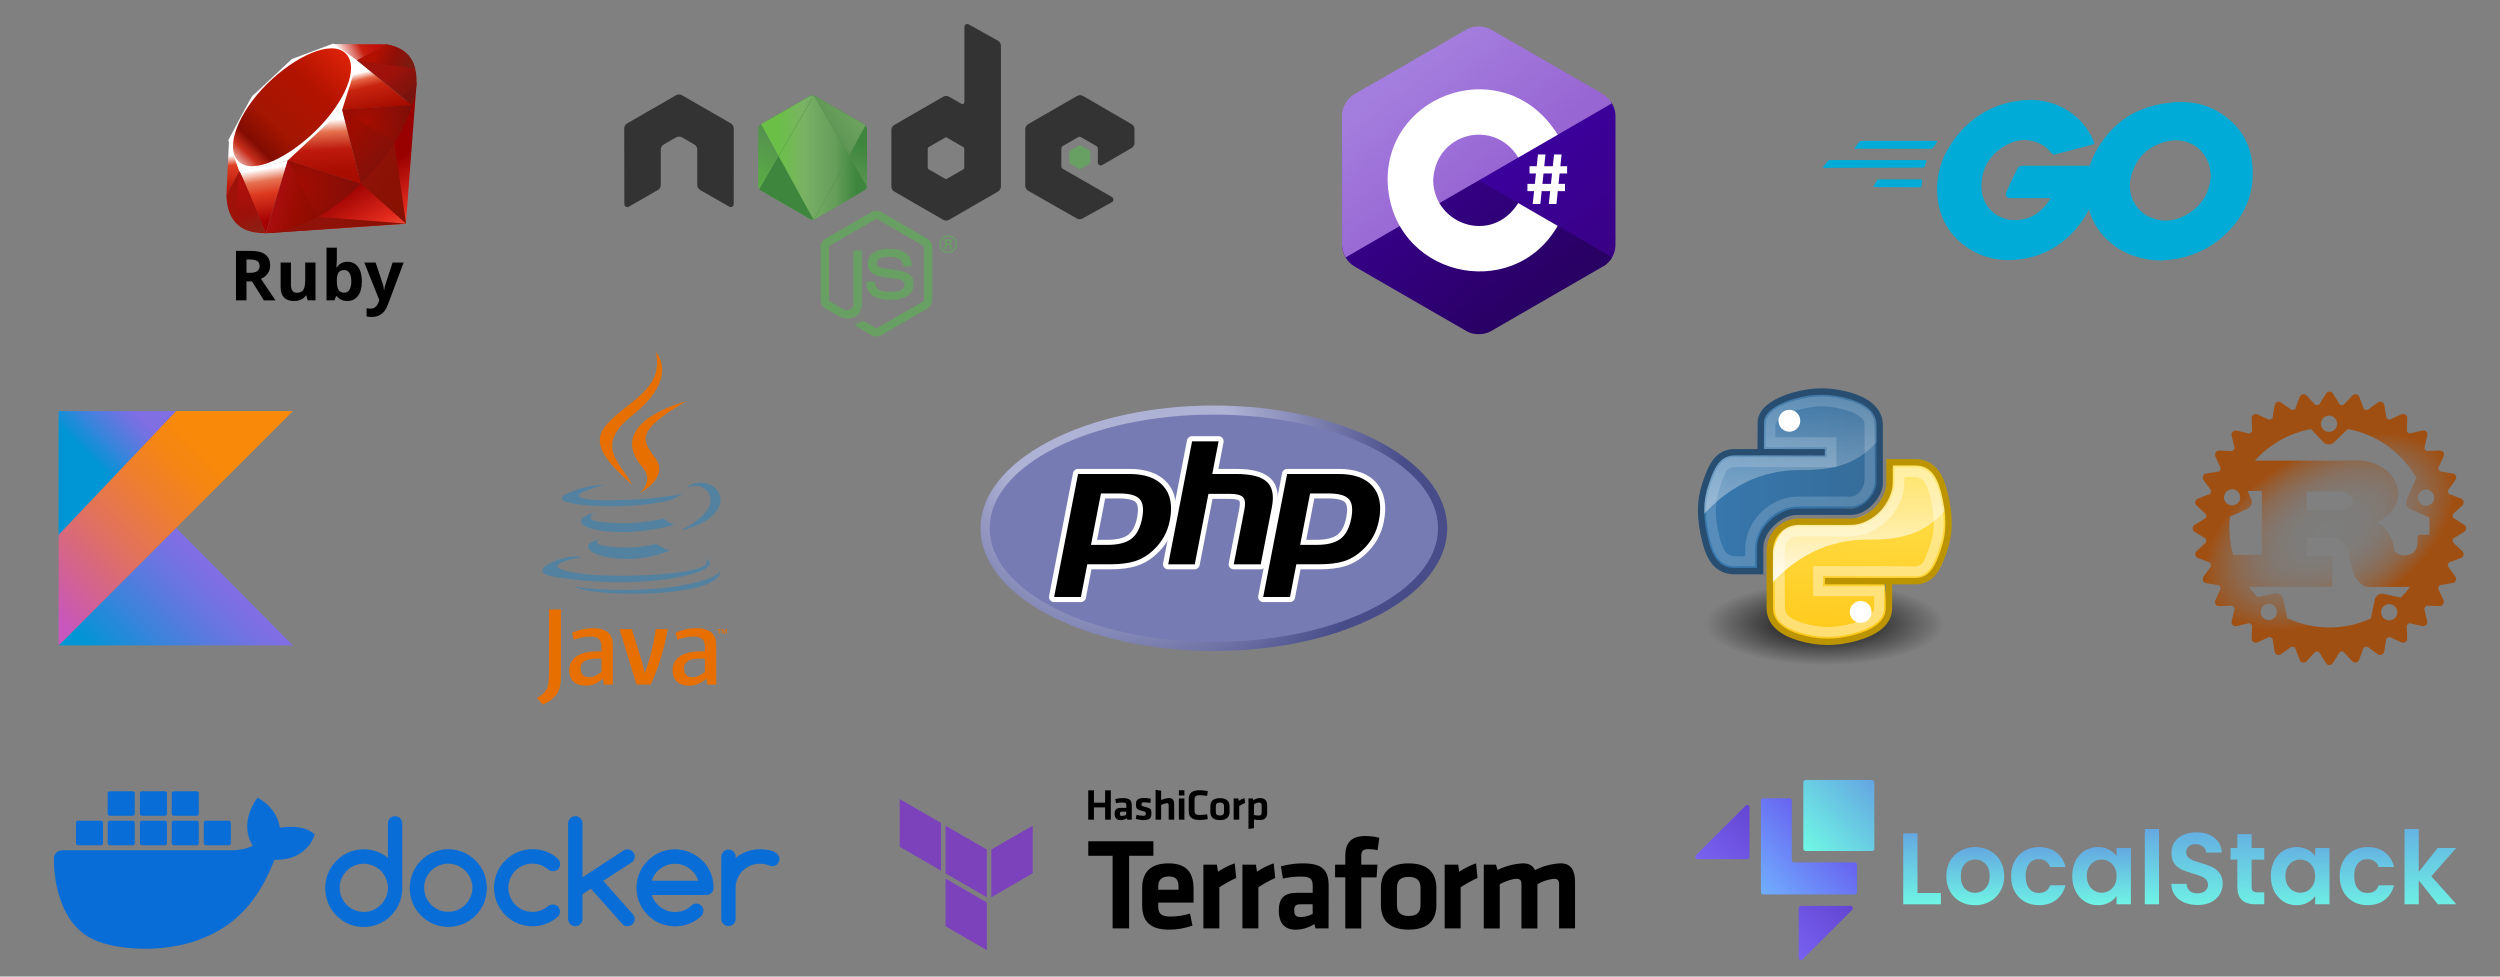 <?xml version="1.0" encoding="iso-8859-1"?>
<!-- Generator: Adobe Illustrator 16.0.0, SVG Export Plug-In . SVG Version: 6.00 Build 0)  -->
<!DOCTYPE svg PUBLIC "-//W3C//DTD SVG 1.1//EN" "http://www.w3.org/Graphics/SVG/1.1/DTD/svg11.dtd">
<svg version="1.1" id="Layer_1" xmlns="http://www.w3.org/2000/svg" xmlns:xlink="http://www.w3.org/1999/xlink" x="0px" y="0px"
	 width="640px" height="250px" viewBox="0 0 640 250" style="enable-background:new 0 0 640 250;" xml:space="preserve">
<rect x="0" y="0" width="640" height="250" fill="#808080" stroke="none"/>
<style type="text/css">
<![CDATA[
	.st0{fill:#7B42BC;}
	.st1{fill:url(#XMLID_3_);}
	.st2{fill:#E76F00;}
	.st3{fill:none;stroke:#274E70;stroke-width:1.63;}
	.st4{fill:#5382A1;}
	.st5{opacity:0.384;fill:#FFFFFF;enable-background:new    ;}
	.st6{opacity:0.377;fill:url(#SVGID_84_);enable-background:new    ;}
	.st7{clip-path:url(#SVGID_2_);}
	.st8{fill:url(#SVGID_3_);}
	.st9{fill:url(#SVGID_4_);}
	.st10{fill:url(#SVGID_5_);}
	.st11{fill:url(#SVGID_6_);}
	.st12{fill:url(#SVGID_7_);}
	.st13{fill:url(#SVGID_8_);}
	.st14{fill:url(#SVGID_9_);}
	.st15{opacity:0.837;fill:url(#SVGID_82_);enable-background:new    ;}
	.st16{fill:#FFFFFF;}
	.st17{fill:#689F63;}
	.st18{fill:#9E1209;}
	.st19{fill:#333333;}
	.st20{fill:#00ACD7;}
	.st21{fill:#086DD7;}
	.st22{fill:url(#SVGID_10_);}
	.st23{fill:url(#SVGID_11_);}
	.st24{fill:url(#SVGID_12_);}
	.st25{fill:url(#SVGID_13_);}
	.st26{fill:url(#SVGID_14_);}
	.st27{fill:url(#SVGID_15_);}
	.st28{fill:url(#SVGID_16_);}
	.st29{fill:url(#SVGID_17_);}
	.st30{fill:url(#SVGID_18_);}
	.st31{fill:url(#SVGID_19_);}
	.st32{fill:url(#SVGID_20_);}
	.st33{fill:url(#SVGID_21_);}
	.st34{fill:url(#SVGID_22_);}
	.st35{fill:url(#SVGID_23_);}
	.st36{fill:url(#SVGID_24_);}
	.st37{fill:url(#SVGID_25_);}
	.st38{fill:url(#SVGID_26_);}
	.st39{fill:url(#SVGID_27_);}
	.st40{fill:url(#SVGID_28_);}
	.st41{fill:url(#SVGID_29_);}
	.st42{fill:url(#SVGID_30_);}
	.st43{fill:url(#SVGID_31_);}
	.st44{fill:url(#SVGID_32_);}
	.st45{fill:url(#SVGID_33_);}
	.st46{fill:url(#SVGID_34_);}
	.st47{fill:url(#SVGID_35_);}
	.st48{fill:url(#SVGID_36_);}
	.st49{fill:url(#SVGID_37_);}
	.st50{fill:url(#SVGID_38_);}
	.st51{fill:url(#SVGID_39_);}
	.st52{fill:url(#SVGID_40_);}
	.st53{fill:url(#SVGID_41_);}
	.st54{fill:url(#SVGID_42_);}
	.st55{fill:url(#SVGID_43_);}
	.st56{fill:url(#SVGID_44_);}
	.st57{fill:url(#SVGID_45_);}
	.st58{fill:url(#SVGID_46_);}
	.st59{fill:url(#SVGID_47_);}
	.st60{fill:url(#SVGID_48_);}
	.st61{fill:url(#SVGID_49_);}
	.st62{fill:url(#SVGID_50_);}
	.st63{fill:url(#SVGID_51_);}
	.st64{fill:url(#SVGID_52_);}
	.st65{fill:url(#SVGID_53_);}
	.st66{fill:url(#SVGID_54_);}
	.st67{fill:url(#SVGID_55_);}
	.st68{fill:url(#SVGID_56_);}
	.st69{fill:url(#SVGID_57_);}
	.st70{fill:url(#SVGID_58_);}
	.st71{fill:url(#SVGID_59_);}
	.st72{fill:url(#SVGID_60_);}
	.st73{fill:url(#SVGID_61_);}
	.st74{fill:url(#SVGID_62_);}
	.st75{fill:url(#SVGID_63_);}
	.st76{fill:url(#SVGID_64_);}
	.st77{fill:url(#SVGID_65_);}
	.st78{fill:url(#SVGID_66_);}
	.st79{fill:url(#SVGID_67_);}
	.st80{fill:url(#SVGID_68_);}
	.st81{fill:url(#SVGID_69_);}
	.st82{fill:url(#SVGID_70_);}
	.st83{fill:url(#SVGID_71_);}
	.st84{fill:url(#SVGID_72_);}
	.st85{fill:url(#SVGID_73_);}
	.st86{fill:url(#SVGID_80_);}
	.st87{fill:url(#SVGID_81_);}
	.st88{fill:url(#SVGID_83_);}
	.st89{fill:url(#SVGID_85_);}
	.st90{fill:url(#SVGID_86_);}
	.st91{fill:url(#SVGID_87_);}
	.st92{fill:url(#SVGID_88_);}
	.st93{fill:url(#SVGID_89_);}
	.st94{fill:url(#SVGID_90_);}
	.st95{fill:url(#SVGID_91_);}
	.st96{fill:url(#SVGID_92_);}
	.st97{fill:url(#SVGID_93_);}
	.st98{fill:url(#SVGID_94_);}
	.st99{fill:url(#SVGID_95_);}
	.st100{fill:url(#SVGID_96_);}
	.st101{fill:url(#SVGID_97_);}
	.st102{clip-path:url(#SVGID_75_);}
	.st103{clip-path:url(#SVGID_77_);}
	.st104{clip-path:url(#SVGID_79_);}
	.st105{fill:#777BB3;}
	.st106{fill:url(#path3462_1_);}
	.st107{fill:none;stroke:#BB9400;stroke-width:1.63;}
	.st108{opacity:0.165;fill:#FFFFFF;enable-background:new    ;}
]]>
</style>
<g>
	<g>
		<defs>
			<path id="SVGID_1_" d="M410.53,24.19L381.59,7.49c-1.67-0.96-4.39-0.96-6.06,0l-28.94,16.71c-1.67,0.96-3.03,3.32-3.03,5.25
				v33.42c0.13,2.24,1.28,4.1,3.03,5.25l28.94,16.71c1.67,0.96,4.4,0.96,6.06,0l28.94-16.71c1.89-1.25,2.96-3.14,3.03-5.25V29.44
				C413.49,27.42,412.28,25.38,410.53,24.19z"/>
		</defs>
		<clipPath id="SVGID_2_">
			<use xlink:href="#SVGID_1_"  style="overflow:visible;"/>
		</clipPath>
		<g class="st7">
			
				<linearGradient id="SVGID_3_" gradientUnits="userSpaceOnUse" x1="672.386" y1="67.258" x2="694.551" y2="38.887" gradientTransform="matrix(0.897 0 0 -0.897 -211.499 99.014)">
				<stop  offset="0" style="stop-color:#3B009B"/>
				<stop  offset="1" style="stop-color:#390086"/>
			</linearGradient>
			<rect x="377.81" y="25.92" class="st8" width="41.15" height="42.08"/>
			
				<linearGradient id="SVGID_4_" gradientUnits="userSpaceOnUse" x1="638.287" y1="46.878" x2="661.852" y2="16.716" gradientTransform="matrix(0.897 0 0 -0.897 -211.499 99.014)">
				<stop  offset="0" style="stop-color:#340084"/>
				<stop  offset="1" style="stop-color:#290064"/>
			</linearGradient>
			<polygon class="st9" points="418.96,69.51 366,38.86 338.96,38.86 338.96,89.59 418.96,89.59 			"/>
			
				<linearGradient id="SVGID_5_" gradientUnits="userSpaceOnUse" x1="639.282" y1="93.231" x2="663.4" y2="62.361" gradientTransform="matrix(0.897 0 0 -0.897 -211.499 99.014)">
				<stop  offset="0" style="stop-color:#A47EDE"/>
				<stop  offset="1" style="stop-color:#9866D3"/>
			</linearGradient>
			<polygon class="st10" points="338.96,69.09 418.96,22.8 418.96,4.53 338.96,4.53 			"/>
		</g>
	</g>
	<path id="c" class="st16" d="M355.23,46.15c-0.14-22.78,30.38-32.84,43.54-11.67l-10.1,5.84c-6.1-10.08-21.23-6.48-21.78,5.83
		c0.16,11.34,15.04,16.61,21.78,5.83l10.1,5.84C387.17,77.96,355.81,70.71,355.23,46.15z"/>
	<g id="sharp">
		<polygon class="st16" points="393.72,39.54 395.64,39.54 394.33,52.23 392.37,52.23 		"/>
		<polygon class="st16" points="397.84,39.54 399.76,39.54 398.45,52.23 396.49,52.23 		"/>
		<rect x="391.56" y="42.55" class="st16" width="9.62" height="1.86"/>
		<rect x="391.02" y="47.07" class="st16" width="9.62" height="1.86"/>
	</g>
</g>
<g>
	<path class="st2" d="M183.97,161.27h-0.34v-0.19h0.92v0.19h-0.34v0.95h-0.24V161.27z M185.8,161.32L185.8,161.32l-0.34,0.9h-0.15
		l-0.34-0.9h0v0.9h-0.22v-1.14h0.33l0.31,0.81l0.31-0.81h0.33v1.14h-0.22V161.32z"/>
	<path class="st4" d="M153.53,137.98c0,0-2.37,1.38,1.68,1.84c4.91,0.56,7.41,0.48,12.82-0.54c0,0,1.42,0.89,3.41,1.66
		C159.32,146.13,144.02,140.64,153.53,137.98 M152.05,131.2c0,0-2.65,1.96,1.4,2.38c5.24,0.54,9.38,0.58,16.54-0.79
		c0,0,0.99,1.01,2.55,1.55C157.89,138.63,141.57,134.68,152.05,131.2"/>
	<path class="st2" d="M164.54,119.71c2.99,3.44-0.78,6.53-0.78,6.53s7.58-3.91,4.1-8.81c-3.25-4.57-5.75-6.84,7.75-14.67
		C175.61,102.75,154.42,108.04,164.54,119.71"/>
	<path class="st4" d="M180.56,142.99c0,0,1.75,1.44-1.93,2.56c-6.99,2.12-29.11,2.76-35.26,0.08c-2.21-0.96,1.93-2.29,3.24-2.57
		c1.36-0.29,2.13-0.24,2.13-0.24c-2.46-1.73-15.88,3.4-6.82,4.87C166.64,151.69,186.97,145.88,180.56,142.99 M154.67,124.18
		c0,0-11.25,2.67-3.98,3.64c3.07,0.41,9.18,0.32,14.88-0.16c4.66-0.39,9.33-1.23,9.33-1.23s-1.64,0.7-2.83,1.51
		c-11.42,3.01-33.5,1.61-27.14-1.46C150.3,123.89,154.67,124.18,154.67,124.18 M174.85,135.46c11.62-6.03,6.25-11.83,2.5-11.05
		c-0.92,0.19-1.33,0.36-1.33,0.36s0.34-0.53,0.99-0.77c7.41-2.61,13.12,7.69-2.39,11.77C174.62,135.76,174.8,135.6,174.85,135.46"/>
	<path class="st2" d="M167.85,90.11c0,0,6.43,6.43-6.1,16.33c-10.05,7.94-2.29,12.46,0,17.63c-5.87-5.29-10.17-9.95-7.28-14.29
		C158.7,103.41,170.45,100.33,167.85,90.11"/>
	<path class="st4" d="M155.81,151.81c11.15,0.71,28.27-0.4,28.67-5.67c0,0-0.78,2-9.21,3.59c-9.51,1.79-21.25,1.58-28.21,0.44
		C147.06,150.16,148.49,151.34,155.81,151.81"/>
	<path class="st2" d="M153.99,171.97c-1.05,0.91-2.16,1.42-3.16,1.42c-1.42,0-2.19-0.85-2.19-2.22c0-1.48,0.82-2.56,4.13-2.56h1.22
		V171.97 M156.89,175.24v-10.13c0-2.59-1.48-4.3-5.04-4.3c-2.08,0-3.9,0.51-5.38,1.17l0.43,1.79c1.17-0.43,2.67-0.82,4.15-0.82
		c2.05,0,2.93,0.82,2.93,2.53v1.28h-1.02c-4.98,0-7.23,1.93-7.23,4.84c0,2.51,1.48,3.93,4.27,3.93c1.79,0,3.13-0.74,4.38-1.82
		l0.23,1.54H156.89L156.89,175.24z M166.57,175.24h-3.62l-4.36-14.18h3.16l2.7,8.71l0.6,2.62c1.37-3.79,2.33-7.63,2.82-11.33h3.07
		C170.13,165.73,168.65,170.86,166.57,175.24 M180.46,171.97c-1.05,0.91-2.17,1.42-3.16,1.42c-1.42,0-2.19-0.85-2.19-2.22
		c0-1.48,0.83-2.56,4.13-2.56h1.22V171.97 M183.36,175.24v-10.13c0-2.59-1.48-4.3-5.04-4.3c-2.08,0-3.9,0.51-5.38,1.17l0.43,1.79
		c1.16-0.43,2.68-0.82,4.15-0.82c2.05,0,2.93,0.82,2.93,2.53v1.28h-1.03c-4.98,0-7.23,1.93-7.23,4.84c0,2.51,1.48,3.93,4.27,3.93
		c1.79,0,3.13-0.74,4.38-1.82l0.23,1.54H183.36L183.36,175.24z M142.55,177.65c-0.83,1.21-2.16,2.16-3.63,2.71l-1.43-1.69
		c1.11-0.57,2.07-1.49,2.51-2.35c0.38-0.76,0.54-1.75,0.54-4.11v-16.18h3.08v15.96C143.63,175.14,143.38,176.41,142.55,177.65"/>
</g>
<g>
	<path class="st17" d="M224.37,86.15c-0.43,0-0.86-0.11-1.24-0.33l-3.94-2.33c-0.59-0.33-0.3-0.44-0.11-0.51
		c0.78-0.27,0.94-0.34,1.78-0.81c0.09-0.05,0.2-0.03,0.29,0.02l3.03,1.79c0.11,0.06,0.26,0.06,0.37,0l11.8-6.81
		c0.11-0.06,0.18-0.19,0.18-0.32V63.24c0-0.14-0.07-0.26-0.18-0.33l-11.79-6.8c-0.11-0.07-0.25-0.07-0.36,0l-11.79,6.8
		c-0.11,0.06-0.19,0.19-0.19,0.32v13.61c0,0.13,0.07,0.25,0.18,0.31l3.23,1.87c1.75,0.88,2.83-0.16,2.83-1.2V64.4
		c0-0.19,0.15-0.34,0.34-0.34h1.49c0.19,0,0.34,0.15,0.34,0.34v13.44c0,2.34-1.28,3.68-3.49,3.68c-0.68,0-1.22,0-2.72-0.74
		L211.32,79c-0.76-0.44-1.24-1.27-1.24-2.15V63.24c0-0.89,0.47-1.71,1.24-2.15l11.81-6.81c0.75-0.42,1.74-0.42,2.48,0l11.79,6.82
		c0.76,0.44,1.24,1.26,1.24,2.15v13.61c0,0.88-0.48,1.71-1.24,2.15l-11.79,6.81C225.23,86.03,224.8,86.14,224.37,86.15"/>
	<path class="st17" d="M228.01,76.77c-5.16,0-6.24-2.37-6.24-4.36c0-0.19,0.15-0.34,0.34-0.34h1.52c0.17,0,0.31,0.12,0.34,0.29
		c0.23,1.55,0.92,2.33,4.04,2.33c2.49,0,3.54-0.56,3.54-1.88c0-0.76-0.3-1.32-4.17-1.7c-3.23-0.32-5.23-1.03-5.23-3.61
		c0-2.38,2.01-3.8,5.37-3.8c3.78,0,5.65,1.31,5.88,4.13c0.01,0.1-0.03,0.19-0.09,0.26c-0.07,0.07-0.16,0.11-0.25,0.11h-1.53
		c-0.16,0-0.3-0.11-0.33-0.27c-0.37-1.63-1.26-2.16-3.69-2.16c-2.71,0-3.03,0.94-3.03,1.65c0,0.86,0.37,1.11,4.03,1.59
		c3.63,0.48,5.35,1.16,5.35,3.71c0,2.57-2.14,4.04-5.88,4.04 M242.36,62.35h0.4c0.33,0,0.39-0.23,0.39-0.36
		c0-0.35-0.24-0.35-0.37-0.35h-0.41L242.36,62.35z M241.88,61.23h0.88c0.3,0,0.89,0,0.89,0.67c0,0.47-0.3,0.57-0.48,0.63
		c0.35,0.03,0.38,0.25,0.42,0.58c0.02,0.2,0.06,0.55,0.13,0.67h-0.54c-0.02-0.12-0.1-0.77-0.1-0.8c-0.04-0.14-0.08-0.21-0.27-0.21
		h-0.45v1.02h-0.49V61.23z M240.82,62.5c0,1.06,0.85,1.91,1.9,1.91c1.06,0,1.91-0.87,1.91-1.91c0-1.06-0.87-1.9-1.91-1.9
		C241.69,60.6,240.82,61.43,240.82,62.5 M245,62.51c0,1.25-1.03,2.27-2.27,2.27c-1.24,0-2.27-1.01-2.27-2.27
		c0-1.29,1.06-2.28,2.27-2.28C243.95,60.23,245,61.22,245,62.51"/>
	<path class="st19" d="M187.84,32.89c0-0.54-0.29-1.04-0.75-1.31l-12.51-7.2c-0.21-0.12-0.45-0.19-0.69-0.2h-0.13
		c-0.24,0.01-0.48,0.07-0.69,0.2l-12.51,7.2c-0.47,0.27-0.76,0.77-0.76,1.31l0.03,19.38c0,0.27,0.14,0.52,0.38,0.65
		c0.23,0.14,0.52,0.14,0.75,0l7.44-4.26c0.47-0.28,0.76-0.77,0.76-1.31V38.3c0-0.54,0.29-1.04,0.75-1.31l3.17-1.82
		c0.23-0.13,0.49-0.2,0.75-0.2c0.26,0,0.52,0.07,0.75,0.2l3.16,1.82c0.47,0.27,0.76,0.77,0.76,1.31v9.05c0,0.54,0.29,1.03,0.76,1.31
		l7.43,4.25c0.23,0.14,0.52,0.14,0.76,0c0.23-0.13,0.38-0.38,0.38-0.65L187.84,32.89z M246.85,42.98c0,0.14-0.07,0.26-0.19,0.33
		l-4.29,2.48c-0.12,0.07-0.26,0.07-0.38,0l-4.3-2.48c-0.12-0.07-0.19-0.19-0.19-0.33v-4.96c0-0.13,0.07-0.26,0.19-0.33l4.29-2.48
		c0.12-0.07,0.26-0.07,0.38,0l4.3,2.48c0.12,0.07,0.19,0.19,0.19,0.33L246.85,42.98z M248.01,6.25c-0.23-0.13-0.52-0.13-0.75,0.01
		c-0.23,0.14-0.37,0.38-0.37,0.65V26.1c0,0.19-0.1,0.36-0.26,0.46s-0.37,0.09-0.53,0l-3.13-1.8c-0.47-0.27-1.04-0.27-1.51,0
		l-12.51,7.22c-0.47,0.27-0.76,0.77-0.76,1.3v14.45c0,0.54,0.29,1.04,0.76,1.31l12.51,7.23c0.47,0.27,1.04,0.27,1.51,0l12.51-7.23
		c0.47-0.27,0.76-0.77,0.76-1.31v-36c0-0.55-0.3-1.05-0.78-1.32L248.01,6.25z M289.68,37.89c0.46-0.27,0.75-0.77,0.75-1.3v-3.5
		c0-0.54-0.29-1.03-0.75-1.31l-12.43-7.22c-0.47-0.27-1.04-0.27-1.52,0l-12.51,7.22c-0.47,0.27-0.76,0.77-0.76,1.31v14.44
		c0,0.54,0.29,1.04,0.76,1.31l12.43,7.08c0.46,0.26,1.02,0.27,1.48,0.01l7.52-4.18c0.24-0.13,0.39-0.38,0.39-0.65
		c0-0.27-0.14-0.53-0.38-0.66l-12.58-7.22c-0.24-0.13-0.38-0.38-0.38-0.65v-4.53c0-0.27,0.14-0.52,0.38-0.66l3.92-2.26
		c0.23-0.13,0.52-0.13,0.75,0l3.92,2.26c0.23,0.13,0.38,0.38,0.38,0.65v3.56c0,0.27,0.14,0.52,0.38,0.66c0.23,0.13,0.52,0.13,0.76,0
		L289.68,37.89z"/>
	<path class="st17" d="M276.3,37.21c0.09-0.05,0.2-0.05,0.29,0l2.4,1.39c0.09,0.05,0.14,0.15,0.14,0.25v2.77
		c0,0.1-0.05,0.2-0.14,0.25l-2.4,1.38c-0.09,0.05-0.2,0.05-0.29,0l-2.4-1.38c-0.09-0.05-0.15-0.15-0.15-0.25v-2.77
		c0-0.1,0.05-0.2,0.14-0.25L276.3,37.21z"/>
	<g>
		
			<linearGradient id="SVGID_6_" gradientUnits="userSpaceOnUse" x1="121.416" y1="301.996" x2="121.572" y2="301.996" gradientTransform="matrix(-50.753 103.536 103.536 50.753 -24882.344 -27869)">
			<stop  offset="0.3" style="stop-color:#3E863D"/>
			<stop  offset="0.5" style="stop-color:#55934F"/>
			<stop  offset="0.8" style="stop-color:#5AAD45"/>
		</linearGradient>
		<path class="st11" d="M221.27,31.86c0.09,0.06,0.18,0.13,0.26,0.21C221.45,31.99,221.36,31.93,221.27,31.86z"/>
		
			<linearGradient id="SVGID_7_" gradientUnits="userSpaceOnUse" x1="121.435" y1="301.865" x2="121.435" y2="301.865" gradientTransform="matrix(-50.753 103.536 103.536 50.753 -24882.344 -27869)">
			<stop  offset="0.3" style="stop-color:#3E863D"/>
			<stop  offset="0.5" style="stop-color:#55934F"/>
			<stop  offset="0.8" style="stop-color:#5AAD45"/>
		</linearGradient>
		<path class="st12" d="M208.36,24.48c-0.02,0-0.04,0-0.06-0.01l0.03,0.05L208.36,24.48z"/>
		
			<linearGradient id="SVGID_8_" gradientUnits="userSpaceOnUse" x1="121.389" y1="301.883" x2="121.699" y2="301.883" gradientTransform="matrix(-50.753 103.536 103.536 50.753 -24882.344 -27869)">
			<stop  offset="0.3" style="stop-color:#3E863D"/>
			<stop  offset="0.5" style="stop-color:#55934F"/>
			<stop  offset="0.8" style="stop-color:#5AAD45"/>
		</linearGradient>
		<path class="st13" d="M211.78,26.37l-3.02-1.74c-0.12-0.07-0.26-0.12-0.39-0.15c0.13,0.04,0.26,0.08,0.38,0.15L211.78,26.37z"/>
		
			<linearGradient id="SVGID_9_" gradientUnits="userSpaceOnUse" x1="121.342" y1="301.863" x2="121.962" y2="301.863" gradientTransform="matrix(-50.753 103.536 103.536 50.753 -24882.344 -27869)">
			<stop  offset="0.3" style="stop-color:#3E863D"/>
			<stop  offset="0.5" style="stop-color:#55934F"/>
			<stop  offset="0.8" style="stop-color:#5AAD45"/>
		</linearGradient>
		<path class="st14" d="M208.18,24.45c-0.05-0.01-0.11-0.02-0.16-0.02c-0.01,0-0.02,0-0.03,0c0,0,0.01,0,0.01,0
			C208.06,24.43,208.12,24.44,208.18,24.45z"/>
		
			<linearGradient id="SVGID_10_" gradientUnits="userSpaceOnUse" x1="121.341" y1="301.859" x2="121.961" y2="301.859" gradientTransform="matrix(-50.753 103.536 103.536 50.753 -24882.344 -27869)">
			<stop  offset="0.3" style="stop-color:#3E863D"/>
			<stop  offset="0.5" style="stop-color:#55934F"/>
			<stop  offset="0.8" style="stop-color:#5AAD45"/>
		</linearGradient>
		<path class="st22" d="M207.59,24.5c0.05-0.01,0.09-0.02,0.14-0.03C207.68,24.48,207.63,24.48,207.59,24.5z"/>
		
			<linearGradient id="SVGID_11_" gradientUnits="userSpaceOnUse" x1="121.419" y1="301.987" x2="121.73" y2="301.987" gradientTransform="matrix(-50.753 103.536 103.536 50.753 -24882.344 -27869)">
			<stop  offset="0.3" style="stop-color:#3E863D"/>
			<stop  offset="0.5" style="stop-color:#55934F"/>
			<stop  offset="0.8" style="stop-color:#5AAD45"/>
		</linearGradient>
		<path class="st23" d="M208.44,56.11c0.11-0.03,0.22-0.08,0.32-0.13c-0.09,0.05-0.2,0.07-0.3,0.11L208.44,56.11z"/>
		
			<linearGradient id="SVGID_12_" gradientUnits="userSpaceOnUse" x1="121.44" y1="301.857" x2="121.44" y2="301.857" gradientTransform="matrix(-50.753 103.536 103.536 50.753 -24882.344 -27869)">
			<stop  offset="0.3" style="stop-color:#3E863D"/>
			<stop  offset="0.5" style="stop-color:#55934F"/>
			<stop  offset="0.8" style="stop-color:#5AAD45"/>
		</linearGradient>
		<path class="st24" d="M207.26,24.63L207.26,24.63c0.02-0.01,0.04-0.01,0.05-0.02C207.29,24.62,207.27,24.62,207.26,24.63z"/>
		
			<linearGradient id="SVGID_13_" gradientUnits="userSpaceOnUse" x1="121.383" y1="301.82" x2="121.737" y2="301.82" gradientTransform="matrix(-50.753 103.536 103.536 50.753 -24882.344 -27869)">
			<stop  offset="0.3" style="stop-color:#3E863D"/>
			<stop  offset="0.5" style="stop-color:#55934F"/>
			<stop  offset="0.8" style="stop-color:#5AAD45"/>
		</linearGradient>
		<path class="st25" d="M199.33,39.93l-4.47-8.14l-0.04,0.02c-0.47,0.27-0.75,0.77-0.75,1.3v14.37c0,0.33,0.12,0.64,0.32,0.9
			L199.33,39.93z"/>
		
			<linearGradient id="SVGID_14_" gradientUnits="userSpaceOnUse" x1="121.42" y1="301.982" x2="121.73" y2="301.982" gradientTransform="matrix(-50.753 103.536 103.536 50.753 -24882.344 -27869)">
			<stop  offset="0.3" style="stop-color:#3E863D"/>
			<stop  offset="0.5" style="stop-color:#55934F"/>
			<stop  offset="0.8" style="stop-color:#5AAD45"/>
		</linearGradient>
		<path class="st26" d="M207.77,56.14c0.1,0.02,0.21,0.03,0.32,0.02C207.98,56.17,207.87,56.16,207.77,56.14z"/>
		
			<linearGradient id="SVGID_15_" gradientUnits="userSpaceOnUse" x1="121.42" y1="301.971" x2="121.73" y2="301.971" gradientTransform="matrix(-50.753 103.536 103.536 50.753 -24882.344 -27869)">
			<stop  offset="0.3" style="stop-color:#3E863D"/>
			<stop  offset="0.5" style="stop-color:#55934F"/>
			<stop  offset="0.8" style="stop-color:#5AAD45"/>
		</linearGradient>
		<path class="st27" d="M205.56,54.99l1.7,0.98c0.13,0.08,0.27,0.12,0.41,0.16c-0.14-0.03-0.28-0.08-0.4-0.16L205.56,54.99z"/>
		
			<linearGradient id="SVGID_16_" gradientUnits="userSpaceOnUse" x1="121.382" y1="302.026" x2="121.737" y2="302.026" gradientTransform="matrix(-50.753 103.536 103.536 50.753 -24882.344 -27869)">
			<stop  offset="0.3" style="stop-color:#3E863D"/>
			<stop  offset="0.5" style="stop-color:#55934F"/>
			<stop  offset="0.8" style="stop-color:#5AAD45"/>
		</linearGradient>
		<path class="st28" d="M221.55,32.1l-4.24,7.76l4.61,7.88c0.01-0.08,0.03-0.17,0.03-0.25V33.11
			C221.96,32.73,221.8,32.37,221.55,32.1z"/>
		
			<linearGradient id="SVGID_17_" gradientUnits="userSpaceOnUse" x1="121.291" y1="301.85" x2="121.756" y2="301.85" gradientTransform="matrix(-50.753 103.536 103.536 50.753 -24882.344 -27869)">
			<stop  offset="0.3" style="stop-color:#3E863D"/>
			<stop  offset="0.5" style="stop-color:#55934F"/>
			<stop  offset="0.8" style="stop-color:#5AAD45"/>
		</linearGradient>
		<path class="st29" d="M194.81,48.78c-0.15-0.09-0.27-0.21-0.38-0.34C194.54,48.57,194.66,48.69,194.81,48.78z"/>
		
			<linearGradient id="SVGID_18_" gradientUnits="userSpaceOnUse" x1="121.406" y1="302.06" x2="121.716" y2="302.06" gradientTransform="matrix(-50.753 103.536 103.536 50.753 -24882.344 -27869)">
			<stop  offset="0.3" style="stop-color:#3E863D"/>
			<stop  offset="0.5" style="stop-color:#55934F"/>
			<stop  offset="0.8" style="stop-color:#5AAD45"/>
		</linearGradient>
		<path class="st30" d="M221.77,48.2c-0.01,0.02-0.02,0.04-0.03,0.06C221.75,48.24,221.76,48.22,221.77,48.2z"/>
		
			<linearGradient id="SVGID_19_" gradientUnits="userSpaceOnUse" x1="121.419" y1="301.986" x2="121.73" y2="301.986" gradientTransform="matrix(-50.753 103.536 103.536 50.753 -24882.344 -27869)">
			<stop  offset="0.3" style="stop-color:#3E863D"/>
			<stop  offset="0.5" style="stop-color:#55934F"/>
			<stop  offset="0.8" style="stop-color:#5AAD45"/>
		</linearGradient>
		<path class="st31" d="M208.41,56.12c-0.02,0.01-0.05,0.01-0.08,0.01C208.36,56.12,208.39,56.12,208.41,56.12z"/>
		
			<linearGradient id="SVGID_20_" gradientUnits="userSpaceOnUse" x1="121.406" y1="302.06" x2="121.716" y2="302.06" gradientTransform="matrix(-50.753 103.536 103.536 50.753 -24882.344 -27869)">
			<stop  offset="0.3" style="stop-color:#3E863D"/>
			<stop  offset="0.5" style="stop-color:#55934F"/>
			<stop  offset="0.8" style="stop-color:#5AAD45"/>
		</linearGradient>
		<path class="st32" d="M221.54,48.51c-0.01,0.01-0.02,0.03-0.04,0.04C221.52,48.54,221.53,48.53,221.54,48.51z"/>
		
			<linearGradient id="SVGID_21_" gradientUnits="userSpaceOnUse" x1="121.405" y1="302.06" x2="121.715" y2="302.06" gradientTransform="matrix(-50.753 103.536 103.536 50.753 -24882.344 -27869)">
			<stop  offset="0.3" style="stop-color:#3E863D"/>
			<stop  offset="0.5" style="stop-color:#55934F"/>
			<stop  offset="0.8" style="stop-color:#5AAD45"/>
		</linearGradient>
		<path class="st33" d="M221.91,47.86c0,0.02-0.01,0.03-0.02,0.05C221.9,47.89,221.9,47.87,221.91,47.86z"/>
		
			<linearGradient id="SVGID_22_" gradientUnits="userSpaceOnUse" x1="121.228" y1="300.369" x2="121.228" y2="300.369" gradientTransform="matrix(142.407 -105.222 -105.222 -142.407 14550.219 55586.625)">
			<stop  offset="0.57" style="stop-color:#3E863D"/>
			<stop  offset="0.72" style="stop-color:#619857"/>
			<stop  offset="1" style="stop-color:#76AC64"/>
		</linearGradient>
		<path class="st34" d="M208.43,56.11L208.43,56.11c0-0.01-0.01,0-0.02,0C208.42,56.11,208.43,56.11,208.43,56.11z"/>
		
			<linearGradient id="SVGID_23_" gradientUnits="userSpaceOnUse" x1="121.171" y1="300.369" x2="121.373" y2="300.369" gradientTransform="matrix(142.407 -105.222 -105.222 -142.407 14550.219 55586.625)">
			<stop  offset="0.57" style="stop-color:#3E863D"/>
			<stop  offset="0.72" style="stop-color:#619857"/>
			<stop  offset="1" style="stop-color:#76AC64"/>
		</linearGradient>
		<path class="st35" d="M208.08,56.16c0.02,0,0.03,0,0.05,0c0.03,0,0.06-0.01,0.09-0.02l0,0C208.18,56.15,208.13,56.16,208.08,56.16
			z"/>
		
			<linearGradient id="SVGID_24_" gradientUnits="userSpaceOnUse" x1="121.164" y1="300.416" x2="121.393" y2="300.416" gradientTransform="matrix(142.407 -105.222 -105.222 -142.407 14550.219 55586.625)">
			<stop  offset="0.57" style="stop-color:#3E863D"/>
			<stop  offset="0.72" style="stop-color:#619857"/>
			<stop  offset="1" style="stop-color:#76AC64"/>
		</linearGradient>
		<polygon class="st36" points="194.82,48.79 194.81,48.78 194.82,48.79 205.49,54.95 205.56,54.99 		"/>
		
			<linearGradient id="SVGID_25_" gradientUnits="userSpaceOnUse" x1="121.165" y1="300.465" x2="121.393" y2="300.465" gradientTransform="matrix(142.407 -105.222 -105.222 -142.407 14550.219 55586.625)">
			<stop  offset="0.57" style="stop-color:#3E863D"/>
			<stop  offset="0.72" style="stop-color:#619857"/>
			<stop  offset="1" style="stop-color:#76AC64"/>
		</linearGradient>
		<path class="st37" d="M221.27,31.86c-0.02-0.02-0.04-0.04-0.07-0.05l-8.15-4.71l-1.27-0.73l9.42,5.44
			C221.23,31.83,221.25,31.85,221.27,31.86z"/>
		
			<linearGradient id="SVGID_26_" gradientUnits="userSpaceOnUse" x1="121.227" y1="300.369" x2="121.227" y2="300.369" gradientTransform="matrix(142.407 -105.222 -105.222 -142.407 14550.219 55586.625)">
			<stop  offset="0.57" style="stop-color:#3E863D"/>
			<stop  offset="0.72" style="stop-color:#619857"/>
			<stop  offset="1" style="stop-color:#76AC64"/>
		</linearGradient>
		<path class="st38" d="M208.27,56.14c0.02,0,0.04-0.01,0.06-0.01c-0.02,0-0.03,0-0.05,0.01C208.28,56.14,208.28,56.14,208.27,56.14
			z"/>
		
			<linearGradient id="SVGID_27_" gradientUnits="userSpaceOnUse" x1="121.334" y1="300.513" x2="121.334" y2="300.513" gradientTransform="matrix(142.407 -105.222 -105.222 -142.407 14550.219 55586.625)">
			<stop  offset="0.57" style="stop-color:#3E863D"/>
			<stop  offset="0.72" style="stop-color:#619857"/>
			<stop  offset="1" style="stop-color:#76AC64"/>
		</linearGradient>
		<polygon class="st39" points="208.36,24.47 208.36,24.48 208.37,24.48 		"/>
		
			<linearGradient id="SVGID_28_" gradientUnits="userSpaceOnUse" x1="121.224" y1="300.371" x2="121.225" y2="300.371" gradientTransform="matrix(142.407 -105.222 -105.222 -142.407 14550.219 55586.625)">
			<stop  offset="0.57" style="stop-color:#3E863D"/>
			<stop  offset="0.72" style="stop-color:#619857"/>
			<stop  offset="1" style="stop-color:#76AC64"/>
		</linearGradient>
		<path class="st40" d="M207.77,56.14c-0.03,0-0.06,0-0.09-0.01C207.71,56.14,207.74,56.13,207.77,56.14z"/>
		
			<linearGradient id="SVGID_29_" gradientUnits="userSpaceOnUse" x1="121.19" y1="300.451" x2="121.19" y2="300.451" gradientTransform="matrix(142.407 -105.222 -105.222 -142.407 14550.219 55586.625)">
			<stop  offset="0.57" style="stop-color:#3E863D"/>
			<stop  offset="0.72" style="stop-color:#619857"/>
			<stop  offset="1" style="stop-color:#76AC64"/>
		</linearGradient>
		<path class="st41" d="M194.38,48.4c0.01,0.02,0.04,0.03,0.05,0.04c-0.02-0.02-0.03-0.04-0.04-0.06L194.38,48.4z"/>
		
			<linearGradient id="SVGID_30_" gradientUnits="userSpaceOnUse" x1="121.368" y1="300.434" x2="121.368" y2="300.434" gradientTransform="matrix(142.407 -105.222 -105.222 -142.407 14550.219 55586.625)">
			<stop  offset="0.57" style="stop-color:#3E863D"/>
			<stop  offset="0.72" style="stop-color:#619857"/>
			<stop  offset="1" style="stop-color:#76AC64"/>
		</linearGradient>
		<path class="st42" d="M221.55,32.09c-0.01-0.01-0.01-0.01-0.02-0.02C221.54,32.08,221.54,32.09,221.55,32.09L221.55,32.09z"/>
		
			<linearGradient id="SVGID_31_" gradientUnits="userSpaceOnUse" x1="121.383" y1="301.932" x2="121.737" y2="301.932" gradientTransform="matrix(-50.753 103.536 103.536 50.753 -24882.344 -27869)">
			<stop  offset="0.3" style="stop-color:#3E863D"/>
			<stop  offset="0.5" style="stop-color:#55934F"/>
			<stop  offset="0.8" style="stop-color:#5AAD45"/>
		</linearGradient>
		<path class="st43" d="M217.31,39.86l4.24-7.76c-0.01-0.01-0.01-0.02-0.02-0.02c-0.08-0.08-0.17-0.15-0.26-0.21
			c-0.02-0.02-0.04-0.04-0.07-0.05l-9.42-5.44l-3.03-1.74c-0.12-0.07-0.25-0.12-0.38-0.15c0,0-0.01,0-0.01,0l-0.03,0.05
			L217.31,39.86z"/>
		
			<linearGradient id="SVGID_32_" gradientUnits="userSpaceOnUse" x1="121.165" y1="300.463" x2="121.393" y2="300.463" gradientTransform="matrix(142.407 -105.222 -105.222 -142.407 14550.219 55586.625)">
			<stop  offset="0.57" style="stop-color:#3E863D"/>
			<stop  offset="0.72" style="stop-color:#619857"/>
			<stop  offset="1" style="stop-color:#76AC64"/>
		</linearGradient>
		<path class="st44" d="M217.31,39.86l4.24-7.76c-0.01-0.01-0.01-0.02-0.02-0.02c-0.08-0.08-0.17-0.15-0.26-0.21
			c-0.02-0.02-0.04-0.04-0.07-0.05l-9.42-5.44l-3.03-1.74c-0.12-0.07-0.25-0.12-0.38-0.15c0,0-0.01,0-0.01,0l-0.03,0.05
			L217.31,39.86z"/>
		
			<linearGradient id="SVGID_33_" gradientUnits="userSpaceOnUse" x1="121.42" y1="301.986" x2="121.73" y2="301.986" gradientTransform="matrix(-50.753 103.536 103.536 50.753 -24882.344 -27869)">
			<stop  offset="0.3" style="stop-color:#3E863D"/>
			<stop  offset="0.5" style="stop-color:#55934F"/>
			<stop  offset="0.8" style="stop-color:#5AAD45"/>
		</linearGradient>
		<path class="st45" d="M208.29,56.14c0.02,0,0.03,0,0.05-0.01c0.03-0.01,0.05-0.01,0.08-0.01c0.01,0,0.01-0.01,0.02-0.01l0.01-0.03
			C208.4,56.1,208.35,56.13,208.29,56.14z"/>
		
			<linearGradient id="SVGID_34_" gradientUnits="userSpaceOnUse" x1="121.116" y1="300.369" x2="121.518" y2="300.369" gradientTransform="matrix(142.407 -105.222 -105.222 -142.407 14550.219 55586.625)">
			<stop  offset="0.57" style="stop-color:#3E863D"/>
			<stop  offset="0.72" style="stop-color:#619857"/>
			<stop  offset="1" style="stop-color:#76AC64"/>
		</linearGradient>
		<path class="st46" d="M208.29,56.14c0.02,0,0.03,0,0.05-0.01c0.03-0.01,0.05-0.01,0.08-0.01c0.01,0,0.01-0.01,0.02-0.01l0.01-0.03
			C208.4,56.1,208.35,56.13,208.29,56.14z"/>
		
			<linearGradient id="SVGID_35_" gradientUnits="userSpaceOnUse" x1="121.383" y1="301.916" x2="121.737" y2="301.916" gradientTransform="matrix(-50.753 103.536 103.536 50.753 -24882.344 -27869)">
			<stop  offset="0.3" style="stop-color:#3E863D"/>
			<stop  offset="0.5" style="stop-color:#55934F"/>
			<stop  offset="0.8" style="stop-color:#5AAD45"/>
		</linearGradient>
		<path class="st47" d="M208.23,56.15l-8.9-16.21l-4.94,8.45c0.01,0.02,0.03,0.04,0.04,0.06c0.11,0.13,0.23,0.25,0.38,0.34
			c0,0,0.01,0,0.01,0.01l10.74,6.2l1.71,0.98c0.13,0.07,0.26,0.12,0.4,0.16c0.03,0.01,0.06,0.01,0.09,0.01
			c0.1,0.02,0.21,0.03,0.32,0.02C208.13,56.16,208.18,56.15,208.23,56.15z"/>
		
			<linearGradient id="SVGID_36_" gradientUnits="userSpaceOnUse" x1="121.164" y1="300.421" x2="121.394" y2="300.421" gradientTransform="matrix(142.407 -105.222 -105.222 -142.407 14550.219 55586.625)">
			<stop  offset="0.57" style="stop-color:#3E863D"/>
			<stop  offset="0.72" style="stop-color:#619857"/>
			<stop  offset="1" style="stop-color:#76AC64"/>
		</linearGradient>
		<path class="st48" d="M208.23,56.15l-8.9-16.21l-4.94,8.45c0.01,0.02,0.03,0.04,0.04,0.06c0.11,0.13,0.23,0.25,0.38,0.34
			c0,0,0.01,0,0.01,0.01l10.74,6.2l1.71,0.98c0.13,0.07,0.26,0.12,0.4,0.16c0.03,0.01,0.06,0.01,0.09,0.01
			c0.1,0.02,0.21,0.03,0.32,0.02C208.13,56.16,208.18,56.15,208.23,56.15z"/>
		
			<linearGradient id="SVGID_37_" gradientUnits="userSpaceOnUse" x1="122.12" y1="300.496" x2="122.303" y2="300.496" gradientTransform="matrix(129.889 0 0 -129.889 -15663.75 39079.125)">
			<stop  offset="0.16" style="stop-color:#6BBF47"/>
			<stop  offset="0.38" style="stop-color:#79B461"/>
			<stop  offset="0.47" style="stop-color:#75AC64"/>
			<stop  offset="0.7" style="stop-color:#659E5A"/>
			<stop  offset="0.9" style="stop-color:#3E863D"/>
		</linearGradient>
		<path class="st49" d="M221.89,47.9c-0.03,0.1-0.07,0.2-0.12,0.29C221.82,48.11,221.86,48.01,221.89,47.9z"/>
		
			<linearGradient id="SVGID_38_" gradientUnits="userSpaceOnUse" x1="122.094" y1="300.648" x2="122.302" y2="300.648" gradientTransform="matrix(129.889 0 0 -129.889 -15663.75 39079.125)">
			<stop  offset="0.16" style="stop-color:#6BBF47"/>
			<stop  offset="0.38" style="stop-color:#79B461"/>
			<stop  offset="0.47" style="stop-color:#75AC64"/>
			<stop  offset="0.7" style="stop-color:#659E5A"/>
			<stop  offset="0.9" style="stop-color:#3E863D"/>
		</linearGradient>
		<polygon class="st50" points="194.86,31.79 194.86,31.79 207.26,24.63 		"/>
		
			<linearGradient id="SVGID_39_" gradientUnits="userSpaceOnUse" x1="122.094" y1="300.463" x2="122.303" y2="300.463" gradientTransform="matrix(129.889 0 0 -129.889 -15663.75 39079.125)">
			<stop  offset="0.16" style="stop-color:#6BBF47"/>
			<stop  offset="0.38" style="stop-color:#79B461"/>
			<stop  offset="0.47" style="stop-color:#75AC64"/>
			<stop  offset="0.7" style="stop-color:#659E5A"/>
			<stop  offset="0.9" style="stop-color:#3E863D"/>
		</linearGradient>
		<path class="st51" d="M208.77,55.97c0,0-0.01,0-0.01,0C208.76,55.97,208.76,55.97,208.77,55.97l12.44-7.18
			c0.11-0.07,0.21-0.15,0.3-0.23c-0.09,0.09-0.19,0.17-0.3,0.23L208.77,55.97z"/>
		
			<linearGradient id="SVGID_40_" gradientUnits="userSpaceOnUse" x1="122.12" y1="300.498" x2="122.303" y2="300.498" gradientTransform="matrix(129.889 0 0 -129.889 -15663.75 39079.125)">
			<stop  offset="0.16" style="stop-color:#6BBF47"/>
			<stop  offset="0.38" style="stop-color:#79B461"/>
			<stop  offset="0.47" style="stop-color:#75AC64"/>
			<stop  offset="0.7" style="stop-color:#659E5A"/>
			<stop  offset="0.9" style="stop-color:#3E863D"/>
		</linearGradient>
		<path class="st52" d="M221.93,47.78v-0.03l-0.01-0.01c-0.01,0.04,0,0.08-0.02,0.12C221.91,47.83,221.92,47.8,221.93,47.78z"/>
		
			<linearGradient id="SVGID_41_" gradientUnits="userSpaceOnUse" x1="122.078" y1="300.678" x2="122.321" y2="300.678" gradientTransform="matrix(129.889 0 0 -129.889 -15663.75 39079.125)">
			<stop  offset="0.16" style="stop-color:#6BBF47"/>
			<stop  offset="0.38" style="stop-color:#79B461"/>
			<stop  offset="0.47" style="stop-color:#75AC64"/>
			<stop  offset="0.7" style="stop-color:#659E5A"/>
			<stop  offset="0.9" style="stop-color:#3E863D"/>
		</linearGradient>
		<path class="st53" d="M207.87,24.44L207.87,24.44c-0.05,0-0.1,0.02-0.14,0.03c0.08-0.02,0.17-0.03,0.26-0.03
			C207.94,24.43,207.91,24.44,207.87,24.44z"/>
		
			<linearGradient id="SVGID_42_" gradientUnits="userSpaceOnUse" x1="122.197" y1="300.434" x2="122.197" y2="300.434" gradientTransform="matrix(129.889 0 0 -129.889 -15663.75 39079.125)">
			<stop  offset="0.16" style="stop-color:#6BBF47"/>
			<stop  offset="0.38" style="stop-color:#79B461"/>
			<stop  offset="0.47" style="stop-color:#75AC64"/>
			<stop  offset="0.7" style="stop-color:#659E5A"/>
			<stop  offset="0.9" style="stop-color:#3E863D"/>
		</linearGradient>
		<path class="st54" d="M208.23,56.15c0.01,0,0.03-0.01,0.04-0.01C208.26,56.15,208.25,56.15,208.23,56.15L208.23,56.15z"/>
		
			<linearGradient id="SVGID_43_" gradientUnits="userSpaceOnUse" x1="122.12" y1="300.493" x2="122.303" y2="300.493" gradientTransform="matrix(129.889 0 0 -129.889 -15663.75 39079.125)">
			<stop  offset="0.16" style="stop-color:#6BBF47"/>
			<stop  offset="0.38" style="stop-color:#79B461"/>
			<stop  offset="0.47" style="stop-color:#75AC64"/>
			<stop  offset="0.7" style="stop-color:#659E5A"/>
			<stop  offset="0.9" style="stop-color:#3E863D"/>
		</linearGradient>
		<path class="st55" d="M221.74,48.26c-0.06,0.09-0.12,0.18-0.2,0.25C221.61,48.43,221.68,48.35,221.74,48.26z"/>
		
			<linearGradient id="SVGID_44_" gradientUnits="userSpaceOnUse" x1="122.107" y1="300.678" x2="122.29" y2="300.678" gradientTransform="matrix(129.889 0 0 -129.889 -15663.75 39079.125)">
			<stop  offset="0.16" style="stop-color:#6BBF47"/>
			<stop  offset="0.38" style="stop-color:#79B461"/>
			<stop  offset="0.47" style="stop-color:#75AC64"/>
			<stop  offset="0.7" style="stop-color:#659E5A"/>
			<stop  offset="0.9" style="stop-color:#3E863D"/>
		</linearGradient>
		<path class="st56" d="M208.3,24.46c-0.04-0.01-0.08-0.01-0.12-0.01C208.22,24.46,208.26,24.46,208.3,24.46L208.3,24.46z"/>
		
			<linearGradient id="SVGID_45_" gradientUnits="userSpaceOnUse" x1="122.106" y1="300.676" x2="122.289" y2="300.676" gradientTransform="matrix(129.889 0 0 -129.889 -15663.75 39079.125)">
			<stop  offset="0.16" style="stop-color:#6BBF47"/>
			<stop  offset="0.38" style="stop-color:#79B461"/>
			<stop  offset="0.47" style="stop-color:#75AC64"/>
			<stop  offset="0.7" style="stop-color:#659E5A"/>
			<stop  offset="0.9" style="stop-color:#3E863D"/>
		</linearGradient>
		<path class="st57" d="M207.31,24.61c0.09-0.05,0.18-0.09,0.28-0.12C207.49,24.52,207.4,24.56,207.31,24.61z"/>
		
			<linearGradient id="SVGID_46_" gradientUnits="userSpaceOnUse" x1="121.383" y1="301.826" x2="121.737" y2="301.826" gradientTransform="matrix(-50.753 103.536 103.536 50.753 -24882.344 -27869)">
			<stop  offset="0.3" style="stop-color:#3E863D"/>
			<stop  offset="0.5" style="stop-color:#55934F"/>
			<stop  offset="0.8" style="stop-color:#5AAD45"/>
		</linearGradient>
		<path class="st58" d="M208.33,24.52l-0.03-0.05c-0.04-0.01-0.08-0.01-0.13-0.02c-0.06-0.01-0.12-0.02-0.18-0.02c0,0-0.01,0-0.01,0
			c-0.09,0-0.17,0.02-0.26,0.03c-0.04,0.01-0.09,0.02-0.14,0.03c-0.09,0.03-0.19,0.07-0.28,0.12c-0.02,0.01-0.03,0.01-0.05,0.02
			l-12.4,7.16l4.47,8.14L208.33,24.52z"/>
		
			<linearGradient id="SVGID_47_" gradientUnits="userSpaceOnUse" x1="122.094" y1="300.618" x2="122.302" y2="300.618" gradientTransform="matrix(129.889 0 0 -129.889 -15663.75 39079.125)">
			<stop  offset="0.16" style="stop-color:#6BBF47"/>
			<stop  offset="0.38" style="stop-color:#79B461"/>
			<stop  offset="0.47" style="stop-color:#75AC64"/>
			<stop  offset="0.7" style="stop-color:#659E5A"/>
			<stop  offset="0.9" style="stop-color:#3E863D"/>
		</linearGradient>
		<path class="st59" d="M208.33,24.52l-0.03-0.05c-0.04-0.01-0.08-0.01-0.13-0.02c-0.06-0.01-0.12-0.02-0.18-0.02c0,0-0.01,0-0.01,0
			c-0.09,0-0.17,0.02-0.26,0.03c-0.04,0.01-0.09,0.02-0.14,0.03c-0.09,0.03-0.19,0.07-0.28,0.12c-0.02,0.01-0.03,0.01-0.05,0.02
			l-12.4,7.16l4.47,8.14L208.33,24.52z"/>
		
			<linearGradient id="SVGID_48_" gradientUnits="userSpaceOnUse" x1="121.383" y1="302.023" x2="121.737" y2="302.023" gradientTransform="matrix(-50.753 103.536 103.536 50.753 -24882.344 -27869)">
			<stop  offset="0.3" style="stop-color:#3E863D"/>
			<stop  offset="0.5" style="stop-color:#55934F"/>
			<stop  offset="0.8" style="stop-color:#5AAD45"/>
		</linearGradient>
		<path class="st60" d="M208.45,56.08c0.1-0.03,0.21-0.05,0.3-0.11c0,0,0.01,0,0.01,0l12.44-7.18c0.11-0.07,0.21-0.15,0.3-0.23
			c0.01-0.01,0.02-0.03,0.04-0.04c0.07-0.08,0.14-0.16,0.2-0.25c0.01-0.02,0.02-0.04,0.03-0.06c0.05-0.09,0.09-0.19,0.12-0.29
			c0.01-0.02,0.01-0.03,0.02-0.05c0.01-0.04,0.01-0.08,0.02-0.12l-4.61-7.88L208.45,56.08z"/>
		
			<linearGradient id="SVGID_49_" gradientUnits="userSpaceOnUse" x1="122.093" y1="300.496" x2="122.303" y2="300.496" gradientTransform="matrix(129.889 0 0 -129.889 -15663.75 39079.125)">
			<stop  offset="0.16" style="stop-color:#6BBF47"/>
			<stop  offset="0.38" style="stop-color:#79B461"/>
			<stop  offset="0.47" style="stop-color:#75AC64"/>
			<stop  offset="0.7" style="stop-color:#659E5A"/>
			<stop  offset="0.9" style="stop-color:#3E863D"/>
		</linearGradient>
		<path class="st61" d="M208.45,56.08c0.1-0.03,0.21-0.05,0.3-0.11c0,0,0.01,0,0.01,0l12.44-7.18c0.11-0.07,0.21-0.15,0.3-0.23
			c0.01-0.01,0.02-0.03,0.04-0.04c0.07-0.08,0.14-0.16,0.2-0.25c0.01-0.02,0.02-0.04,0.03-0.06c0.05-0.09,0.09-0.19,0.12-0.29
			c0.01-0.02,0.01-0.03,0.02-0.05c0.01-0.04,0.01-0.08,0.02-0.12l-4.61-7.88L208.45,56.08z"/>
		
			<linearGradient id="SVGID_50_" gradientUnits="userSpaceOnUse" x1="121.171" y1="300.369" x2="121.373" y2="300.369" gradientTransform="matrix(142.407 -105.222 -105.222 -142.407 14550.219 55586.625)">
			<stop  offset="0.57" style="stop-color:#3E863D"/>
			<stop  offset="0.72" style="stop-color:#619857"/>
			<stop  offset="1" style="stop-color:#76AC64"/>
		</linearGradient>
		<path class="st62" d="M208.23,56.15L208.23,56.15c0.02,0,0.03,0,0.05,0c0,0,0.01,0,0.02-0.01
			C208.27,56.14,208.25,56.14,208.23,56.15z"/>
		
			<linearGradient id="SVGID_51_" gradientUnits="userSpaceOnUse" x1="122.107" y1="300.434" x2="122.29" y2="300.434" gradientTransform="matrix(129.889 0 0 -129.889 -15663.75 39079.125)">
			<stop  offset="0.16" style="stop-color:#6BBF47"/>
			<stop  offset="0.38" style="stop-color:#79B461"/>
			<stop  offset="0.47" style="stop-color:#75AC64"/>
			<stop  offset="0.7" style="stop-color:#659E5A"/>
			<stop  offset="0.9" style="stop-color:#3E863D"/>
		</linearGradient>
		<path class="st63" d="M208.23,56.15L208.23,56.15c0.02,0,0.03,0,0.05,0c0,0,0.01,0,0.02-0.01
			C208.27,56.14,208.25,56.14,208.23,56.15z"/>
		
			<linearGradient id="SVGID_52_" gradientUnits="userSpaceOnUse" x1="121.383" y1="301.924" x2="121.737" y2="301.924" gradientTransform="matrix(-50.753 103.536 103.536 50.753 -24882.344 -27869)">
			<stop  offset="0.3" style="stop-color:#3E863D"/>
			<stop  offset="0.5" style="stop-color:#55934F"/>
			<stop  offset="0.8" style="stop-color:#5AAD45"/>
		</linearGradient>
		<path class="st64" d="M199.33,39.93l8.9,16.21c0.02,0,0.04-0.01,0.06-0.01c0.05-0.01,0.1-0.04,0.16-0.05l8.86-16.22l-8.98-15.33
			L199.33,39.93z"/>
		
			<linearGradient id="SVGID_53_" gradientUnits="userSpaceOnUse" x1="121.164" y1="300.441" x2="121.393" y2="300.441" gradientTransform="matrix(142.407 -105.222 -105.222 -142.407 14550.219 55586.625)">
			<stop  offset="0.57" style="stop-color:#3E863D"/>
			<stop  offset="0.72" style="stop-color:#619857"/>
			<stop  offset="1" style="stop-color:#76AC64"/>
		</linearGradient>
		<path class="st65" d="M199.33,39.93l8.9,16.21c0.02,0,0.04-0.01,0.06-0.01c0.05-0.01,0.1-0.04,0.16-0.05l8.86-16.22l-8.98-15.33
			L199.33,39.93z"/>
		
			<linearGradient id="SVGID_54_" gradientUnits="userSpaceOnUse" x1="122.094" y1="300.555" x2="122.303" y2="300.555" gradientTransform="matrix(129.889 0 0 -129.889 -15663.75 39079.125)">
			<stop  offset="0.16" style="stop-color:#6BBF47"/>
			<stop  offset="0.38" style="stop-color:#79B461"/>
			<stop  offset="0.47" style="stop-color:#75AC64"/>
			<stop  offset="0.7" style="stop-color:#659E5A"/>
			<stop  offset="0.9" style="stop-color:#3E863D"/>
		</linearGradient>
		<path class="st66" d="M199.33,39.93l8.9,16.21c0.02,0,0.04-0.01,0.06-0.01c0.05-0.01,0.1-0.04,0.16-0.05l8.86-16.22l-8.98-15.33
			L199.33,39.93z"/>
	</g>
</g>
<g>
	
		<linearGradient id="XMLID_3_" gradientUnits="userSpaceOnUse" x1="139.205" y1="300.207" x2="144.064" y2="295.347" gradientTransform="matrix(5.833 0 0 5.833 -781.059 -1571.934)">
		<stop  offset="0.097" style="stop-color:#0095D5"/>
		<stop  offset="0.301" style="stop-color:#238AD9"/>
		<stop  offset="0.621" style="stop-color:#557BDE"/>
		<stop  offset="0.864" style="stop-color:#7472E2"/>
		<stop  offset="1" style="stop-color:#806EE3"/>
	</linearGradient>
	<polygon id="XMLID_2_" class="st1" points="14.99,165.23 45.09,135.13 74.98,165.23 	"/>
	
		<linearGradient id="SVGID_55_" gradientUnits="userSpaceOnUse" x1="137.185" y1="289.581" x2="140.008" y2="286.759" gradientTransform="matrix(5.833 0 0 5.833 -781.059 -1571.934)">
		<stop  offset="0.118" style="stop-color:#0095D5"/>
		<stop  offset="0.418" style="stop-color:#3C83DC"/>
		<stop  offset="0.696" style="stop-color:#6D74E1"/>
		<stop  offset="0.833" style="stop-color:#806EE3"/>
	</linearGradient>
	<polygon class="st67" points="14.99,105.23 45.09,105.23 14.99,137.73 	"/>
	
		<linearGradient id="SVGID_56_" gradientUnits="userSpaceOnUse" x1="134.733" y1="296.972" x2="144.304" y2="287.4" gradientTransform="matrix(5.833 0 0 5.833 -781.059 -1571.934)">
		<stop  offset="0.107" style="stop-color:#C757BC"/>
		<stop  offset="0.214" style="stop-color:#D0609A"/>
		<stop  offset="0.425" style="stop-color:#E1725C"/>
		<stop  offset="0.605" style="stop-color:#EE7E2F"/>
		<stop  offset="0.743" style="stop-color:#F58613"/>
		<stop  offset="0.823" style="stop-color:#F88909"/>
	</linearGradient>
	<polygon class="st68" points="45.09,105.23 14.99,136.93 14.99,165.23 45.09,135.13 74.98,105.23 	"/>
</g>
<radialGradient id="SVGID_57_" cx="-358.767" cy="1188.421" r="1.4" gradientTransform="matrix(21.65 -12.5 7.5 13 -549.469 -19797.986)" gradientUnits="userSpaceOnUse">
	<stop  offset="0" style="stop-color:#7D7D7D"/>
	<stop  offset="0.267" style="stop-color:#7E7C7A"/>
	<stop  offset="0.45" style="stop-color:#817871"/>
	<stop  offset="0.608" style="stop-color:#867162"/>
	<stop  offset="0.753" style="stop-color:#8D684C"/>
	<stop  offset="0.886" style="stop-color:#965C30"/>
	<stop  offset="1" style="stop-color:#A04F12"/>
</radialGradient>
<path class="st69" d="M594.15,108.48c0-1.15,0.93-2.08,2.08-2.08c1.15,0,2.08,0.93,2.08,2.08s-0.93,2.08-2.08,2.08l0,0l0,0
	C595.09,110.56,594.16,109.63,594.15,108.48C594.15,108.48,594.15,108.48,594.15,108.48 M569.34,127.32c0-1.15,0.93-2.08,2.08-2.08
	c1.15,0,2.08,0.93,2.08,2.08c0,1.15-0.93,2.08-2.08,2.08l0,0l0,0C570.27,129.4,569.34,128.47,569.34,127.32 M618.99,127.41
	c0-1.15,0.93-2.08,2.08-2.08c1.15,0,2.08,0.93,2.08,2.08c0,1.15-0.93,2.08-2.08,2.08C619.92,129.5,618.99,128.57,618.99,127.41
	C618.99,127.42,618.99,127.42,618.99,127.41L618.99,127.41 M575.35,130.26c0.96-0.43,1.39-1.54,0.97-2.5l-0.92-2.09h3.63v16.37
	h-7.33c-0.9-3.18-1.19-6.5-0.83-9.78L575.35,130.26z M590.54,130.67v-4.82h8.65c0.45,0,3.15,0.52,3.15,2.54
	c0,1.68-2.08,2.28-3.78,2.28H590.54z M578.74,156.64c0-1.15,0.93-2.08,2.08-2.08c1.15,0,2.08,0.93,2.08,2.08
	c0,1.15-0.93,2.08-2.08,2.08C579.67,158.72,578.74,157.79,578.74,156.64C578.74,156.64,578.74,156.64,578.74,156.64L578.74,156.64
	 M609.57,156.74c0-1.15,0.93-2.08,2.08-2.08c1.15,0,2.08,0.93,2.08,2.08c0,1.15-0.93,2.08-2.08,2.08
	C610.5,158.82,609.57,157.89,609.57,156.74L609.57,156.74L609.57,156.74 M610.21,152.02c-1.02-0.22-2.03,0.43-2.25,1.46c0,0,0,0,0,0
	l-1.05,4.87c-6.8,3.08-14.6,3.04-21.37-0.1l-1.04-4.87c-0.22-1.02-1.23-1.68-2.25-1.46l0,0l-4.3,0.93c-0.8-0.82-1.54-1.7-2.23-2.62
	h20.94c0.24,0,0.4-0.04,0.4-0.25v-7.42c0-0.21-0.16-0.25-0.4-0.25h-6.13v-4.7h6.62c2.04,0.02,3.76,1.51,4.07,3.53
	c0.26,1.03,0.84,4.39,1.24,5.47c0.39,1.21,2,3.62,3.71,3.62h10.81c-0.72,0.97-1.52,1.89-2.37,2.75L610.21,152.02z M621.84,132.46
	c0.15,1.48,0.16,2.97,0.05,4.45h-2.63c-0.26,0-0.37,0.17-0.37,0.43v1.21c0,2.84-1.6,3.46-3,3.62c-1.34,0.15-2.82-0.56-3-1.38
	c-0.2-2.87-1.75-5.48-4.18-7.02c2.58-1.63,5.25-4.05,5.25-7.28c-0.11-2.79-1.62-5.33-4.02-6.76c-1.65-1.07-3.54-1.69-5.5-1.81
	h-27.19c3.76-4.2,8.8-7.04,14.33-8.09l3.21,3.36c0.72,0.76,1.92,0.79,2.68,0.07c0,0,0,0,0,0h0l3.59-3.43
	c7.4,1.39,13.81,5.96,17.54,12.5l-2.46,5.54c-0.42,0.96,0.01,2.07,0.97,2.5L621.84,132.46z M627.96,132.55l-0.08-0.86l2.53-2.36
	c0.4-0.42,0.39-1.08-0.03-1.48c0,0,0,0,0,0c-0.09-0.08-0.19-0.15-0.3-0.2l-3.22-1.21l-0.25-0.83l2.02-2.8
	c0.31-0.49,0.16-1.14-0.32-1.45c-0.1-0.06-0.21-0.11-0.33-0.14l-3.41-0.56l-0.41-0.76l1.43-3.14c0.21-0.54-0.05-1.15-0.59-1.36
	c0,0,0,0,0,0c-0.12-0.04-0.24-0.07-0.37-0.07l-3.46,0.12l-0.56-0.66l0.79-3.37c0.1-0.57-0.29-1.12-0.86-1.22l0,0
	c-0.12-0.02-0.24-0.02-0.36,0l-3.37,0.79l-0.67-0.55l0.12-3.45c-0.01-0.58-0.5-1.04-1.08-1.03c0,0,0,0,0,0
	c-0.12,0-0.24,0.03-0.35,0.07l-3.14,1.43l-0.76-0.41l-0.56-3.41c-0.13-0.56-0.69-0.92-1.25-0.79c-0.12,0.03-0.23,0.07-0.33,0.14
	l-2.8,2.02l-0.83-0.25l-1.21-3.23c-0.24-0.53-0.86-0.77-1.39-0.54c-0.11,0.05-0.21,0.12-0.3,0.2l-2.37,2.53l-0.86-0.08l-1.82-2.94
	c-0.33-0.47-0.99-0.59-1.47-0.25c-0.1,0.07-0.18,0.16-0.25,0.25l-1.82,2.94l-0.86,0.08l-2.36-2.53c-0.42-0.4-1.09-0.38-1.49,0.04
	c-0.08,0.09-0.15,0.19-0.2,0.3l-1.22,3.22l-0.83,0.25l-2.8-2c-0.49-0.31-1.14-0.17-1.45,0.33c-0.06,0.1-0.11,0.21-0.14,0.33
	l-0.56,3.41l-0.76,0.41l-3.15-1.43c-0.54-0.21-1.15,0.06-1.36,0.6c-0.04,0.12-0.07,0.24-0.07,0.36l0.12,3.46l-0.67,0.54l-3.37-0.79
	c-0.57-0.1-1.12,0.28-1.22,0.86c0,0,0,0,0,0c-0.02,0.12-0.02,0.24,0,0.36l0.79,3.37l-0.54,0.66l-3.46-0.12
	c-0.58,0.01-1.04,0.5-1.03,1.08c0,0.12,0.03,0.24,0.07,0.35l1.43,3.14l-0.41,0.77l-3.41,0.55c-0.56,0.13-0.92,0.69-0.8,1.25
	c0.03,0.12,0.07,0.23,0.14,0.33l2.02,2.8l-0.25,0.83l-3.23,1.21c-0.53,0.24-0.77,0.86-0.54,1.39c0.05,0.11,0.12,0.21,0.2,0.3
	l2.53,2.36l-0.08,0.86l-2.94,1.82c-0.47,0.33-0.59,0.99-0.25,1.47c0.07,0.1,0.16,0.18,0.25,0.25l2.94,1.82l0.08,0.86l-2.53,2.36
	c-0.4,0.42-0.38,1.09,0.04,1.49c0.09,0.08,0.19,0.15,0.3,0.2l3.23,1.21l0.25,0.83l-2.02,2.81c-0.31,0.49-0.16,1.14,0.33,1.45l0,0
	c0.1,0.06,0.21,0.11,0.33,0.14l3.41,0.56l0.41,0.77l-1.43,3.14c-0.21,0.54,0.06,1.15,0.6,1.36c0.12,0.04,0.24,0.07,0.36,0.07
	l3.46-0.12l0.55,0.67l-0.79,3.37c-0.1,0.57,0.28,1.11,0.85,1.21c0.12,0.02,0.24,0.02,0.37,0l3.36-0.8l0.67,0.54l-0.12,3.46
	c0.01,0.58,0.49,1.04,1.07,1.03c0,0,0,0,0,0c0.12,0,0.24-0.03,0.36-0.07l3.14-1.43l0.76,0.41l0.56,3.41
	c0.13,0.56,0.68,0.92,1.25,0.8c0.12-0.03,0.23-0.07,0.33-0.14l2.8-2.02l0.83,0.25l1.21,3.23c0.24,0.53,0.86,0.77,1.39,0.54
	c0.11-0.05,0.21-0.12,0.3-0.2l2.36-2.53l0.86,0.08l1.82,2.94c0.34,0.47,1,0.59,1.47,0.25c0.1-0.07,0.18-0.15,0.25-0.25l1.82-2.94
	l0.86-0.08l2.36,2.53c0.42,0.4,1.09,0.38,1.49-0.04c0.08-0.09,0.15-0.19,0.2-0.3l1.21-3.23l0.84-0.25l2.8,2.02
	c0.49,0.31,1.14,0.17,1.45-0.33c0,0,0,0,0,0c0.06-0.1,0.11-0.21,0.14-0.33l0.55-3.41l0.77-0.41l3.14,1.43
	c0.54,0.21,1.15-0.06,1.36-0.6c0.04-0.11,0.07-0.24,0.07-0.36l-0.12-3.46l0.66-0.54l3.37,0.79c0.57,0.1,1.11-0.28,1.22-0.85
	c0.02-0.12,0.02-0.24,0-0.37l-0.77-3.37l0.54-0.67l3.46,0.12c0.58-0.02,1.04-0.5,1.03-1.08c0-0.12-0.03-0.24-0.07-0.36l-1.43-3.14
	l0.41-0.77l3.41-0.56c0.56-0.13,0.92-0.68,0.8-1.25c-0.03-0.12-0.07-0.23-0.14-0.34l-2.02-2.8l0.25-0.84l3.23-1.21
	c0.53-0.23,0.77-0.85,0.54-1.38v0c-0.05-0.11-0.12-0.21-0.2-0.3l-2.53-2.36l0.08-0.86l2.94-1.82c0.47-0.33,0.59-0.99,0.25-1.47
	c-0.07-0.1-0.15-0.18-0.25-0.25L627.96,132.55z"/>
<g>
	<path d="M63.1,72.03v4.86h-2.69V64.22h3.69c1.72,0,3,0.31,3.82,0.94c0.83,0.63,1.24,1.58,1.24,2.86c0,0.75-0.21,1.41-0.62,1.99
		s-0.99,1.04-1.74,1.37l3.73,5.52h-2.98l-3.03-4.86L63.1,72.03L63.1,72.03z M63.1,69.84h0.87c0.85,0,1.48-0.14,1.88-0.42
		s0.61-0.73,0.61-1.33c0-0.6-0.21-1.03-0.62-1.28c-0.41-0.25-1.05-0.38-1.92-0.38H63.1V69.84z M78.78,76.89l-0.36-1.24h-0.14
		c-0.28,0.45-0.69,0.8-1.21,1.04s-1.11,0.37-1.78,0.37c-1.14,0-2-0.3-2.58-0.91c-0.58-0.61-0.87-1.49-0.87-2.63V67.2h2.64v5.66
		c0,0.7,0.13,1.22,0.37,1.57s0.64,0.52,1.19,0.52c0.74,0,1.27-0.25,1.6-0.74s0.49-1.31,0.49-2.46V67.2h2.64v9.69H78.78L78.78,76.89z
		 M88.98,67.01c1.14,0,2.04,0.45,2.69,1.34c0.65,0.89,0.97,2.12,0.97,3.67c0,1.6-0.33,2.84-1,3.72c-0.67,0.88-1.58,1.32-2.73,1.32
		c-1.14,0-2.03-0.41-2.68-1.24h-0.18l-0.44,1.07h-2.02V63.4h2.64v3.14c0,0.4-0.04,1.04-0.11,1.92h0.11
		C86.85,67.5,87.76,67.01,88.98,67.01L88.98,67.01z M88.13,69.13c-0.65,0-1.13,0.2-1.43,0.6s-0.46,1.06-0.47,1.99v0.29
		c0,1.04,0.15,1.79,0.46,2.24s0.8,0.68,1.47,0.68c0.54,0,0.97-0.25,1.29-0.75c0.32-0.5,0.48-1.23,0.48-2.18s-0.16-1.67-0.49-2.15
		C89.13,69.37,88.69,69.13,88.13,69.13L88.13,69.13z M93.26,67.2h2.89l1.83,5.45c0.16,0.47,0.26,1.03,0.32,1.68h0.05
		c0.06-0.6,0.19-1.16,0.37-1.68l1.79-5.45h2.83l-4.1,10.93c-0.38,1.01-0.91,1.77-1.61,2.27c-0.7,0.5-1.51,0.75-2.44,0.75
		c-0.46,0-0.9-0.05-1.34-0.15v-2.1c0.32,0.07,0.66,0.11,1.04,0.11c0.47,0,0.88-0.14,1.23-0.43s0.62-0.72,0.82-1.29l0.16-0.48
		L93.26,67.2L93.26,67.2z"/>
	
		<linearGradient id="SVGID_58_" gradientUnits="userSpaceOnUse" x1="232.686" y1="-1833.822" x2="228.929" y2="-1840.456" gradientTransform="matrix(2.734 0 0 2.734 -535.506 5078.541)">
		<stop  offset="0" style="stop-color:#FB7655"/>
		<stop  offset="0" style="stop-color:#FB7655"/>
		<stop  offset="0.41" style="stop-color:#E42B1E"/>
		<stop  offset="0.99" style="stop-color:#990000"/>
		<stop  offset="1" style="stop-color:#990000"/>
	</linearGradient>
	<path class="st70" d="M95.7,43.21L67.89,59.72l36.01-2.44l2.77-36.31L95.7,43.21z"/>
	
		<linearGradient id="SVGID_59_" gradientUnits="userSpaceOnUse" x1="234.559" y1="-1839.394" x2="229.716" y2="-1842.643" gradientTransform="matrix(2.734 0 0 2.734 -535.506 5078.541)">
		<stop  offset="0" style="stop-color:#871101"/>
		<stop  offset="0" style="stop-color:#871101"/>
		<stop  offset="0.99" style="stop-color:#911209"/>
		<stop  offset="1" style="stop-color:#911209"/>
	</linearGradient>
	<path class="st71" d="M103.95,57.26l-3.1-21.36l-8.43,11.13L103.95,57.26z"/>
	
		<linearGradient id="SVGID_60_" gradientUnits="userSpaceOnUse" x1="230.683" y1="-1833.621" x2="225.84" y2="-1836.87" gradientTransform="matrix(2.734 0 0 2.734 -535.506 5078.541)">
		<stop  offset="0" style="stop-color:#871101"/>
		<stop  offset="0" style="stop-color:#871101"/>
		<stop  offset="0.99" style="stop-color:#911209"/>
		<stop  offset="1" style="stop-color:#911209"/>
	</linearGradient>
	<path class="st72" d="M103.99,57.26l-22.67-1.78l-13.31,4.2L103.99,57.26z"/>
	
		<linearGradient id="SVGID_61_" gradientUnits="userSpaceOnUse" x1="220.516" y1="-1841.748" x2="221.266" y2="-1836.869" gradientTransform="matrix(2.734 0 0 2.734 -535.506 5078.541)">
		<stop  offset="0" style="stop-color:#FFFFFF"/>
		<stop  offset="0" style="stop-color:#FFFFFF"/>
		<stop  offset="0.23" style="stop-color:#E57252"/>
		<stop  offset="0.46" style="stop-color:#DE3B20"/>
		<stop  offset="0.99" style="stop-color:#A60003"/>
		<stop  offset="1" style="stop-color:#A60003"/>
	</linearGradient>
	<path class="st73" d="M68.04,59.68l5.66-18.56l-12.46,2.67L68.04,59.68z"/>
	
		<linearGradient id="SVGID_62_" gradientUnits="userSpaceOnUse" x1="225.68" y1="-1846.303" x2="225.956" y2="-1841.323" gradientTransform="matrix(2.734 0 0 2.734 -535.506 5078.541)">
		<stop  offset="0" style="stop-color:#FFFFFF"/>
		<stop  offset="0" style="stop-color:#FFFFFF"/>
		<stop  offset="0.23" style="stop-color:#E4714E"/>
		<stop  offset="0.56" style="stop-color:#BE1A0D"/>
		<stop  offset="0.99" style="stop-color:#A80D00"/>
		<stop  offset="1" style="stop-color:#A80D00"/>
	</linearGradient>
	<path class="st74" d="M92.43,47.09l-5.21-20.42L72.3,40.65L92.43,47.09z"/>
	
		<linearGradient id="SVGID_63_" gradientUnits="userSpaceOnUse" x1="230.261" y1="-1850.906" x2="231.089" y2="-1847.337" gradientTransform="matrix(2.734 0 0 2.734 -535.506 5078.541)">
		<stop  offset="0" style="stop-color:#FFFFFF"/>
		<stop  offset="0" style="stop-color:#FFFFFF"/>
		<stop  offset="0.18" style="stop-color:#E46342"/>
		<stop  offset="0.4" style="stop-color:#C82410"/>
		<stop  offset="0.99" style="stop-color:#A80D00"/>
		<stop  offset="1" style="stop-color:#A80D00"/>
	</linearGradient>
	<path class="st75" d="M105.48,26.96l-14.1-11.52l-3.93,12.69L105.48,26.96z"/>
	
		<linearGradient id="SVGID_64_" gradientUnits="userSpaceOnUse" x1="227.733" y1="-1852.162" x2="231.302" y2="-1853.946" gradientTransform="matrix(2.734 0 0 2.734 -535.506 5078.541)">
		<stop  offset="0" style="stop-color:#FFFFFF"/>
		<stop  offset="0" style="stop-color:#FFFFFF"/>
		<stop  offset="0.54" style="stop-color:#C81F11"/>
		<stop  offset="0.99" style="stop-color:#BF0905"/>
		<stop  offset="1" style="stop-color:#BF0905"/>
	</linearGradient>
	<path class="st76" d="M98.89,11.34l-8.29,4.58l-5.23-4.64L98.89,11.34z"/>
	
		<linearGradient id="SVGID_65_" gradientUnits="userSpaceOnUse" x1="217.389" y1="-1842.99" x2="217.682" y2="-1840.049" gradientTransform="matrix(2.734 0 0 2.734 -535.506 5078.541)">
		<stop  offset="0" style="stop-color:#FFFFFF"/>
		<stop  offset="0" style="stop-color:#FFFFFF"/>
		<stop  offset="0.31" style="stop-color:#DE4024"/>
		<stop  offset="0.99" style="stop-color:#BF190B"/>
		<stop  offset="1" style="stop-color:#BF190B"/>
	</linearGradient>
	<path class="st77" d="M57.96,50.02l3.47-6.34l-2.81-7.55L57.96,50.02z"/>
	<path class="st16" d="M58.44,35.9l2.83,8.02l12.29-2.76l14.03-13.04l3.96-12.57l-6.23-4.4l-10.6,3.96
		c-3.34,3.11-9.81,9.25-10.05,9.37C64.42,24.6,60.38,32.25,58.44,35.9L58.44,35.9z"/>
	
		<linearGradient id="SVGID_66_" gradientUnits="userSpaceOnUse" x1="215.368" y1="-1839.256" x2="229.174" y2="-1853.453" gradientTransform="matrix(2.734 0 0 2.734 -535.506 5078.541)">
		<stop  offset="0" style="stop-color:#BD0012"/>
		<stop  offset="0" style="stop-color:#BD0012"/>
		<stop  offset="0.07" style="stop-color:#FFFFFF"/>
		<stop  offset="0.17" style="stop-color:#FFFFFF"/>
		<stop  offset="0.27" style="stop-color:#C82F1C"/>
		<stop  offset="0.33" style="stop-color:#820C01"/>
		<stop  offset="0.46" style="stop-color:#A31601"/>
		<stop  offset="0.72" style="stop-color:#B31301"/>
		<stop  offset="0.99" style="stop-color:#E82609"/>
		<stop  offset="1" style="stop-color:#E82609"/>
	</linearGradient>
	<path class="st78" d="M68.36,21.49c7.24-7.17,16.56-11.41,20.14-7.8c3.58,3.61-0.22,12.39-7.45,19.56
		c-7.24,7.17-16.45,11.64-20.02,8.03C57.45,37.67,61.13,28.66,68.36,21.49L68.36,21.49z"/>
	
		<linearGradient id="SVGID_67_" gradientUnits="userSpaceOnUse" x1="225.944" y1="-1837.824" x2="221.786" y2="-1838.85" gradientTransform="matrix(2.734 0 0 2.734 -535.506 5078.541)">
		<stop  offset="0" style="stop-color:#8C0C01"/>
		<stop  offset="0" style="stop-color:#8C0C01"/>
		<stop  offset="0.54" style="stop-color:#990C00"/>
		<stop  offset="0.99" style="stop-color:#A80D0E"/>
		<stop  offset="1" style="stop-color:#A80D0E"/>
	</linearGradient>
	<path class="st79" d="M68.04,59.67l5.62-18.62l18.66,6C85.57,53.38,78.07,58.73,68.04,59.67L68.04,59.67z"/>
	
		<linearGradient id="SVGID_68_" gradientUnits="userSpaceOnUse" x1="233.087" y1="-1842.813" x2="229.392" y2="-1846.125" gradientTransform="matrix(2.734 0 0 2.734 -535.506 5078.541)">
		<stop  offset="0" style="stop-color:#7E110B"/>
		<stop  offset="0" style="stop-color:#7E110B"/>
		<stop  offset="0.99" style="stop-color:#9E0C00"/>
		<stop  offset="1" style="stop-color:#9E0C00"/>
	</linearGradient>
	<path class="st80" d="M87.6,28.09l4.79,18.98c5.64-5.93,10.7-12.3,13.17-20.18L87.6,28.09L87.6,28.09z"/>
	
		<linearGradient id="SVGID_69_" gradientUnits="userSpaceOnUse" x1="234.445" y1="-1848.89" x2="232.604" y2="-1850.858" gradientTransform="matrix(2.734 0 0 2.734 -535.506 5078.541)">
		<stop  offset="0" style="stop-color:#79130D"/>
		<stop  offset="0" style="stop-color:#79130D"/>
		<stop  offset="0.99" style="stop-color:#9E120B"/>
		<stop  offset="1" style="stop-color:#9E120B"/>
	</linearGradient>
	<path class="st81" d="M105.51,26.98c1.92-5.79,2.36-14.09-6.68-15.63l-7.42,4.1L105.51,26.98z"/>
	<path class="st18" d="M57.96,49.93c0.27,9.55,7.16,9.69,10.09,9.78l-6.78-15.84L57.96,49.93z"/>
	
		<radialGradient id="SVGID_70_" cx="229.969" cy="-1846.062" r="4.527" gradientTransform="matrix(2.734 0 0 2.734 -535.506 5078.541)" gradientUnits="userSpaceOnUse">
		<stop  offset="0" style="stop-color:#A80D00"/>
		<stop  offset="0" style="stop-color:#A80D00"/>
		<stop  offset="0.99" style="stop-color:#7E0E08"/>
		<stop  offset="1" style="stop-color:#7E0E08"/>
	</radialGradient>
	<path class="st82" d="M87.63,28.12c4.33,2.66,13.06,8.01,13.24,8.11c0.28,0.15,3.76-5.88,4.55-9.29L87.63,28.12L87.63,28.12z"/>
	
		<radialGradient id="SVGID_71_" cx="223.699" cy="-1840.096" r="6.018" gradientTransform="matrix(2.734 0 0 2.734 -535.506 5078.541)" gradientUnits="userSpaceOnUse">
		<stop  offset="0" style="stop-color:#A30C00"/>
		<stop  offset="0" style="stop-color:#A30C00"/>
		<stop  offset="0.99" style="stop-color:#800E08"/>
		<stop  offset="1" style="stop-color:#800E08"/>
	</radialGradient>
	<path class="st83" d="M73.65,41.06l7.51,14.49c4.44-2.41,7.92-5.34,11.11-8.49L73.65,41.06z"/>
	
		<linearGradient id="SVGID_72_" gradientUnits="userSpaceOnUse" x1="219.435" y1="-1835.457" x2="217.936" y2="-1840.545" gradientTransform="matrix(2.734 0 0 2.734 -535.506 5078.541)">
		<stop  offset="0" style="stop-color:#8B2114"/>
		<stop  offset="0" style="stop-color:#8B2114"/>
		<stop  offset="0.43" style="stop-color:#9E100A"/>
		<stop  offset="0.99" style="stop-color:#B3100C"/>
		<stop  offset="1" style="stop-color:#B3100C"/>
	</linearGradient>
	<path class="st84" d="M61.24,43.9l-1.06,12.67c2.01,2.74,4.77,2.98,7.67,2.77C65.75,54.12,61.56,43.68,61.24,43.9z"/>
	
		<linearGradient id="SVGID_73_" gradientUnits="userSpaceOnUse" x1="230.94" y1="-1852.319" x2="234.302" y2="-1850.835" gradientTransform="matrix(2.734 0 0 2.734 -535.506 5078.541)">
		<stop  offset="0" style="stop-color:#B31000"/>
		<stop  offset="0" style="stop-color:#B31000"/>
		<stop  offset="0.44" style="stop-color:#910F08"/>
		<stop  offset="0.99" style="stop-color:#791C12"/>
		<stop  offset="1" style="stop-color:#791C12"/>
	</linearGradient>
	<path class="st85" d="M91.37,15.48l14.92,2.1c-0.8-3.38-3.24-5.55-7.41-6.24L91.37,15.48z"/>
</g>
<g id="g3438" transform="matrix(1.25,0,0,-1.25,-4.4,394.299)">
	<g id="g3440">
		<g>
			<defs>
				<path id="SVGID_74_" d="M204.33,207.25c0-13.88,21.39-25.13,47.79-25.13l0,0c26.39,0,47.79,11.25,47.79,25.13l0,0
					c0,13.88-21.4,25.14-47.79,25.14l0,0C225.72,232.39,204.33,221.14,204.33,207.25"/>
			</defs>
			<clipPath id="SVGID_75_">
				<use xlink:href="#SVGID_74_"  style="overflow:visible;"/>
			</clipPath>
			<g id="g3442" class="st102">
				<g id="g3448">
					<g id="g3450">
						
							<radialGradient id="path3462_1_" cx="100.637" cy="75.014" r="0.172" gradientTransform="matrix(453.822 0 0 -453.822 -45437.938 34266.699)" gradientUnits="userSpaceOnUse">
							<stop  offset="0" style="stop-color:#AEB2D5"/>
							<stop  offset="0.3" style="stop-color:#AEB2D5"/>
							<stop  offset="0.75" style="stop-color:#484C89"/>
							<stop  offset="1" style="stop-color:#484C89"/>
						</radialGradient>
						<path id="path3462" class="st106" d="M204.33,207.25c0-13.88,21.39-25.13,47.79-25.13l0,0c26.39,0,47.79,11.25,47.79,25.13
							l0,0c0,13.88-21.4,25.14-47.79,25.14l0,0C225.72,232.39,204.33,221.14,204.33,207.25"/>
					</g>
				</g>
			</g>
		</g>
	</g>
	<g id="g3464">
		<g>
			<defs>
				<rect id="SVGID_76_" x="189.89" y="172.26" width="124.45" height="70"/>
			</defs>
			<clipPath id="SVGID_77_">
				<use xlink:href="#SVGID_76_"  style="overflow:visible;"/>
			</clipPath>
			<g id="g3466" class="st103">
				<g id="g3472" transform="translate(288,27.359)">
					<path id="path3474" class="st105" d="M-35.89,156.63c25.36,0,45.92,10.42,45.92,23.27c0,12.85-20.56,23.27-45.92,23.27
						c-25.36,0-45.92-10.42-45.92-23.27C-81.81,167.04-61.24,156.63-35.89,156.63"/>
				</g>
			</g>
		</g>
	</g>
	<g id="g3476">
		<g>
			<defs>
				<rect id="SVGID_78_" x="189.89" y="172.26" width="124.45" height="70"/>
			</defs>
			<clipPath id="SVGID_79_">
				<use xlink:href="#SVGID_78_"  style="overflow:visible;"/>
			</clipPath>
			<g id="g3478" class="st104">
				<g id="g3484" transform="translate(161.734,145.307)">
					<path id="path3486" d="M68.56,59.06c2.09,0,3.64,0.38,4.63,1.14c0.98,0.75,1.65,2.05,2,3.86c0.33,1.7,0.2,2.88-0.37,3.52
						c-0.59,0.65-1.86,0.98-3.78,0.98H67.7l-1.85-9.5H68.56z M57.66,47.35c-0.15,0-0.3,0.07-0.4,0.19c-0.1,0.12-0.14,0.28-0.11,0.43
						l4.9,25.19c0.05,0.24,0.26,0.42,0.51,0.42h10.55c3.31,0,5.78-0.9,7.34-2.68c1.56-1.79,2.04-4.28,1.43-7.42
						c-0.25-1.28-0.68-2.46-1.27-3.53c-0.6-1.06-1.38-2.05-2.33-2.93c-1.15-1.07-2.44-1.84-3.84-2.3c-1.38-0.45-3.16-0.68-5.28-0.68
						h-4.27l-1.22-6.28c-0.05-0.25-0.26-0.42-0.51-0.42H57.66z"/>
				</g>
				<g id="g3488" transform="translate(159.224,197.307)">
					<path id="path3490" class="st16" d="M70.63,16.05h2.9c2.32,0,3.13-0.51,3.4-0.81c0.45-0.5,0.54-1.57,0.25-3.07
						c-0.33-1.69-0.94-2.88-1.81-3.55c-0.89-0.69-2.34-1.04-4.31-1.04h-2.08L70.63,16.05z M75.62,22.1H65.07
						c-0.5,0-0.92-0.35-1.02-0.84l-4.9-25.19c-0.06-0.3,0.02-0.62,0.22-0.86c0.2-0.24,0.49-0.38,0.8-0.38h5.49
						c0.5,0,0.92,0.35,1.02,0.84l1.14,5.86h3.85c2.17,0,4.01,0.24,5.44,0.71c1.47,0.48,2.83,1.29,4.04,2.42
						c1,0.91,1.81,1.94,2.43,3.05c0.62,1.11,1.07,2.35,1.32,3.68c0.64,3.3,0.12,5.95-1.55,7.86C81.69,21.14,79.09,22.1,75.62,22.1
						 M67.73,6.54h3.34c2.21,0,3.86,0.42,4.94,1.25c1.08,0.83,1.81,2.22,2.19,4.17c0.36,1.87,0.2,3.19-0.5,3.96
						c-0.69,0.77-2.08,1.15-4.17,1.15h-3.76L67.73,6.54 M75.62,21.06c3.17,0,5.49-0.83,6.95-2.5c1.46-1.67,1.89-3.99,1.31-6.98
						c-0.24-1.23-0.64-2.35-1.21-3.37c-0.57-1.02-1.31-1.95-2.23-2.8c-1.1-1.03-2.31-1.76-3.65-2.19c-1.34-0.44-3.05-0.65-5.12-0.65
						h-4.7l-1.3-6.7h-5.49l4.9,25.19H75.62"/>
				</g>
				<g id="g3492" transform="translate(311.583,116.307)">
					<path id="path3494" d="M-55.39,83.05c-0.15,0-0.3,0.07-0.4,0.19c-0.1,0.12-0.14,0.28-0.11,0.43l2.17,11.15
						c0.2,1.06,0.15,1.82-0.14,2.14c-0.18,0.2-0.73,0.53-2.35,0.53h-3.92l-2.72-14.01c-0.05-0.24-0.26-0.42-0.51-0.42h-5.44
						c-0.15,0-0.3,0.07-0.4,0.19c-0.1,0.12-0.14,0.28-0.11,0.43l4.9,25.19c0.05,0.24,0.26,0.42,0.51,0.42h5.45
						c0.15,0,0.3-0.07,0.4-0.19c0.1-0.12,0.14-0.28,0.11-0.43l-1.18-6.08h4.22c3.22,0,5.4-0.57,6.67-1.73
						c1.3-1.19,1.7-3.09,1.2-5.65l-2.28-11.72c-0.05-0.24-0.26-0.42-0.51-0.42H-55.39z"/>
				</g>
				<g id="g3496" transform="translate(293.661,271.057)">
					<path id="path3498" class="st16" d="M-40.57-44.95h-5.45c-0.5,0-0.92-0.35-1.02-0.84l-4.9-25.19c-0.06-0.3,0.02-0.62,0.22-0.86
						c0.2-0.24,0.49-0.38,0.8-0.38h5.44c0.5,0,0.92,0.35,1.02,0.84l2.64,13.59h3.5c1.62,0,1.96-0.35,1.97-0.36
						c0.1-0.11,0.23-0.6,0.01-1.69l-2.16-11.14c-0.06-0.3,0.02-0.62,0.22-0.86c0.2-0.24,0.49-0.38,0.8-0.38h5.53
						c0.5,0,0.92,0.35,1.02,0.84l2.28,11.72c0.53,2.75,0.08,4.82-1.36,6.14c-1.37,1.26-3.67,1.87-7.02,1.87h-3.59l1.06,5.46
						c0.06,0.3-0.02,0.62-0.22,0.86C-39.96-45.09-40.26-44.95-40.57-44.95 M-40.57-45.99l-1.3-6.7h4.85c3.05,0,5.16-0.53,6.32-1.6
						c1.16-1.06,1.51-2.79,1.04-5.18l-2.28-11.72h-5.53l2.17,11.15c0.25,1.27,0.16,2.13-0.27,2.59c-0.43,0.46-1.34,0.69-2.73,0.69
						h-4.35l-2.8-14.43h-5.44l4.89,25.19H-40.57"/>
				</g>
				<g id="g3500" transform="translate(409.55,145.307)">
					<path id="path3502" d="M-136.43,59.06c2.09,0,3.64,0.38,4.63,1.14c0.98,0.75,1.65,2.05,2,3.86c0.33,1.7,0.2,2.88-0.37,3.52
						c-0.59,0.65-1.86,0.98-3.78,0.98h-3.33l-1.85-9.5H-136.43z M-147.32,47.35c-0.16,0-0.3,0.07-0.4,0.19
						c-0.1,0.12-0.14,0.28-0.11,0.43l4.9,25.19c0.05,0.24,0.26,0.42,0.51,0.42h10.55c3.32,0,5.78-0.9,7.34-2.68
						c1.56-1.79,2.04-4.28,1.43-7.42c-0.25-1.28-0.67-2.46-1.27-3.53c-0.59-1.06-1.38-2.05-2.34-2.93c-1.14-1.07-2.44-1.84-3.84-2.3
						c-1.38-0.45-3.16-0.68-5.28-0.68h-4.27l-1.22-6.28c-0.05-0.25-0.26-0.42-0.51-0.42H-147.32z"/>
				</g>
				<g id="g3504" transform="translate(407.039,197.307)">
					<path id="path3506" class="st16" d="M-134.35,16.05h2.9c2.32,0,3.13-0.51,3.4-0.81c0.45-0.5,0.54-1.57,0.25-3.07
						c-0.33-1.69-0.94-2.88-1.81-3.55c-0.89-0.69-2.34-1.04-4.31-1.04h-2.08L-134.35,16.05z M-129.37,22.1h-10.55
						c-0.5,0-0.92-0.35-1.02-0.84l-4.9-25.19c-0.06-0.3,0.02-0.62,0.22-0.86c0.2-0.24,0.49-0.38,0.8-0.38h5.49
						c0.5,0,0.92,0.35,1.02,0.84l1.14,5.86h3.85c2.17,0,4,0.24,5.44,0.71c1.48,0.48,2.83,1.29,4.04,2.42
						c0.99,0.91,1.81,1.94,2.43,3.05c0.62,1.11,1.07,2.35,1.32,3.68c0.64,3.3,0.12,5.95-1.55,7.86
						C-123.29,21.14-125.89,22.1-129.37,22.1 M-137.25,6.54h3.34c2.21,0,3.86,0.42,4.94,1.25c1.08,0.83,1.81,2.22,2.19,4.17
						c0.36,1.87,0.2,3.19-0.5,3.96c-0.7,0.77-2.08,1.15-4.17,1.15h-3.76L-137.25,6.54 M-129.37,21.06c3.18,0,5.49-0.83,6.95-2.5
						c1.46-1.67,1.9-3.99,1.31-6.98c-0.24-1.23-0.64-2.35-1.21-3.37c-0.57-1.02-1.31-1.95-2.24-2.8c-1.1-1.03-2.31-1.76-3.65-2.19
						c-1.34-0.44-3.05-0.65-5.12-0.65h-4.7l-1.3-6.7h-5.49l4.9,25.19H-129.37"/>
				</g>
			</g>
		</g>
	</g>
</g>
<g>
	
		<radialGradient id="SVGID_80_" cx="475.56" cy="-291.412" r="19.114" gradientTransform="matrix(1.6 0 0 -0.552 -293.743 -1.118)" gradientUnits="userSpaceOnUse">
		<stop  offset="0" style="stop-color:#000000"/>
		<stop  offset="1" style="stop-color:#000000;stop-opacity:0"/>
	</radialGradient>
	<path class="st86" d="M497.73,159.68c0,5.82-13.7,10.54-30.58,10.54s-30.58-4.72-30.58-10.54c0-5.82,13.69-10.55,30.58-10.55
		S497.73,153.86,497.73,159.68L497.73,159.68z"/>
	
		<linearGradient id="SVGID_81_" gradientUnits="userSpaceOnUse" x1="1795.723" y1="-570.309" x2="1792.26" y2="-694.968" gradientTransform="matrix(0.354 0 0 -0.354 -158.996 -83.317)">
		<stop  offset="0" style="stop-color:#FFE253"/>
		<stop  offset="1" style="stop-color:#FFCA1C"/>
	</linearGradient>
	<path class="st87" d="M482.83,155.72c0,4.25-3.69,6.4-7.43,7.47c-5.63,1.62-10.15,1.37-14.85,0c-3.93-1.14-7.43-3.48-7.43-7.47
		V141.7c0-4.03,3.36-7.48,7.43-7.48l14.62-0.95c4.95,0,8.18-3.08,8.18-8.16l1.35-6.78h5.57c4.33,0,6.36,3.21,7.43,7.47
		c1.49,5.92,1.55,10.34,0,14.95c-1.5,4.48-3.11,7.48-7.43,7.48h-7.43h-14.86v-0.03C480.79,148.24,482.83,143.05,482.83,155.72
		L482.83,155.72z"/>
	<path class="st16" d="M473.54,156.65c0-1.55,1.25-2.8,2.78-2.8c1.56,0,2.79,1.25,2.79,2.8c0,1.55-1.24,2.81-2.79,2.81
		C474.79,159.46,473.54,158.2,473.54,156.65z"/>
	
		<linearGradient id="SVGID_82_" gradientUnits="userSpaceOnUse" x1="1765.331" y1="-621.934" x2="1765.331" y2="-546.57" gradientTransform="matrix(0.354 0 0 -0.354 -148.903 -73.263)">
		<stop  offset="0" style="stop-color:#FFFFFF"/>
		<stop  offset="1" style="stop-color:#FFFFFF;stop-opacity:0.165"/>
	</linearGradient>
	<path class="st15" d="M484.67,118.33v6.57c-5.3,9.33-15.38,9.35-23.84,9.35l-3.14,0.32c-4.41,3.79-4.55,9.87-4.54,15.21
		c9.72-10.85,20.09-11.66,25.27-11.64c10.32,0.04,15.19-2.49,20.12-8.08c-0.03-0.11,0.02-0.21,0-0.32
		c-0.19-1.24-0.52-2.57-0.87-3.96c-0.5-2-1.15-3.75-2.22-5.07c-0.02-0.02-0.06-0.05-0.08-0.08c0,0-0.06,0-0.08,0
		c-0.04-0.04-0.04-0.12-0.08-0.16c-0.07-0.05-0.08-0.11-0.16-0.16c-0.02-0.03-0.06,0.02-0.08,0c-1.13-0.73-2.5-1.28-3.88-1.5
		c-1.26-0.21-2.52-0.37-3.8-0.48h-0.79L484.67,118.33L484.67,118.33z"/>
	<path class="st107" d="M483.57,155.72c0,4.25-4.43,6.4-8.18,7.47c-5.63,1.62-10.15,1.37-14.85,0c-3.93-1.14-7.47-3.48-7.47-7.47
		l-0.02-14.4c-0.02-4.78,3.58-7.79,7.54-7.78l13.17,0.03c5.05,0,9.97-5.13,9.96-10.19v-5.04h6.55c4.33,0,6.36,3.21,7.43,7.48
		c1.49,5.92,1.56,10.34,0,14.95c-1.5,4.48-3.11,8.01-7.43,8.01h-6.69h-15.6v-0.03l15.6,0.05L483.57,155.72z"/>
	<path class="st5" d="M484.98,119.6v3.72c0,5.79-5.44,11.47-11.64,11.47h-12.83c-4.43,0-6.25,3.35-6.23,6.9l0.09,14.02
		c0.02,1.63,0.62,2.84,1.79,3.88c1.16,1.04,2.91,1.84,4.75,2.38c4.54,1.32,8.67,1.56,14.1,0c1.76-0.5,4.1-1.46,5.28-2.48
		c1.18-1.02,2.04-2.01,2.04-3.77v-5.64H466.7v-2.61l23.6,0.08c1.87,0,2.78-0.73,3.71-1.81c0.93-1.08,1.74-3.18,2.47-5.38
		c1.47-4.37,1.45-8.47,0-14.25c-0.51-2.02-1.24-3.65-2.22-4.75c-0.98-1.1-2.11-1.74-3.96-1.74H484.98z M487.52,122.13h2.78
		c0.81,0,1.87,0.65,2.06,0.87c0.56,0.64,1.21,1.93,1.66,3.72c1.38,5.51,1.39,8.95,0.08,12.83c-0.7,2.09-1.43,4.07-1.98,4.67
		c-0.5,0.53-1.56,0.79-1.82,0.79l-7.45-0.08h-18.69v7.68h15.64v3.11c0,1.13-1.51,1.83-1.77,2.06c-0.76,0.66-2.1,1.3-3.64,1.74
		c-5.01,1.44-8.55,1.22-12.75,0c-1.59-0.46-2.96-1.14-3.74-1.8c-0.78-0.66-0.83-1.2-0.97-2l-0.08-14.02c-0.02-3.15,1-4.37,3.69-4.37
		h12.83c7.66,0,14.17-6.77,14.17-14.01C487.52,122.94,487.52,122.53,487.52,122.13L487.52,122.13z"/>
	
		<linearGradient id="SVGID_83_" gradientUnits="userSpaceOnUse" x1="1683.105" y1="-587.59" x2="1812.027" y2="-587.59" gradientTransform="matrix(0.354 0 0 -0.354 -159.985 -84.732)">
		<stop  offset="0" style="stop-color:#3778AE"/>
		<stop  offset="1" style="stop-color:#366C99"/>
	</linearGradient>
	<path class="st88" d="M451.57,108.65c0-4.25,1.14-6.56,7.43-7.66c4.27-0.75,9.75-0.84,14.86,0c4.04,0.67,7.43,3.67,7.43,7.66v14.02
		c0,4.11-3.3,7.48-7.43,7.48l-13.47,0.75c-5.04,0-10.25,4.4-10.25,9.26l-0.43,5.88h-5.11c-4.32,0-6.83-3.12-7.89-7.47
		c-1.42-5.86-1.36-9.35,0-14.96c1.19-4.89,4.97-7.47,8.87-7.47h5.58c0,0,13.91-0.05,0-0.05v-7.43l0,0H451.57z"/>
	<path class="st16" d="M455.29,107.72c0-1.56,1.25-2.81,2.79-2.81c1.54,0,2.79,1.25,2.79,2.81c0,1.54-1.25,2.8-2.79,2.8
		C456.53,110.52,455.29,109.27,455.29,107.72z"/>
	
		<linearGradient id="SVGID_84_" gradientUnits="userSpaceOnUse" x1="1747.597" y1="-603.939" x2="1747.597" y2="-528.574" gradientTransform="matrix(0.354 0 0 -0.354 -159.985 -84.732)">
		<stop  offset="0" style="stop-color:#FFFFFF"/>
		<stop  offset="1" style="stop-color:#FFFFFF;stop-opacity:0.165"/>
	</linearGradient>
	<path class="st6" d="M465.16,100.37c-2.2,0.05-4.31,0.31-6.18,0.63c-6.29,1.1-7.37,3.43-7.37,7.68l-0.46,7.45h-5.17
		c-4.32,0-8.08,2.55-9.27,7.45c-0.8,3.3-1.17,5.89-1.03,8.63c9.79-11.09,20.29-11.9,25.5-11.88c10.32,0.04,15.19-2.49,20.12-8.08
		v-3.56c0-3.99-3.41-7.02-7.45-7.68C470.99,100.53,467.98,100.3,465.16,100.37z"/>
	<path class="st3" d="M458.9,101.35c5.63-1.62,10.15-1.37,14.86,0c3.93,1.15,7.43,3.48,7.43,7.47v15.14c0,2.13-3.07,7.05-7.42,7.05
		h-13.84c-3.89,0-9.33,4.23-9.33,9.3v5.9h-6.55c-4.33,0-6.36-3.21-7.43-7.48c-1.49-5.92-1.56-10.34,0-14.95
		c1.5-4.48,3.11-8.01,7.43-8.01h6.68h15.6v0.03l-15.6-0.05l0.03-7.58C450.72,105.07,454.52,102.65,458.9,101.35L458.9,101.35z"/>
	<path class="st108" d="M449.32,144.95v-4.35c0-5.79,5.28-10.93,10.96-10.93h13.51c3.35,0,6.26-3.49,6.23-6.82l-0.13-14.02
		c-0.02-1.63-0.58-2.84-1.74-3.88c-1.16-1.04-2.91-1.84-4.75-2.38c-4.54-1.32-8.67-1.56-14.1,0c-1.76,0.51-4.11,1.46-5.29,2.48
		c-1.18,1.02-2.03,2.02-2.03,3.78v5.64h15.63v2.61l-23.6-0.08c-1.87,0-2.78,0.73-3.71,1.81c-0.93,1.07-1.73,3.18-2.47,5.38
		c-1.47,4.37-1.45,8.48,0,14.26c0.51,2.02,1.24,3.65,2.22,4.75c0.98,1.1,2.11,1.74,3.96,1.74H449.32L449.32,144.95z M446.78,142.41
		H444c-0.81,0-1.87-0.65-2.06-0.87c-0.56-0.64-1.21-1.93-1.66-3.73c-1.39-5.51-1.39-8.94-0.08-12.83c0.7-2.09,1.43-4.06,1.98-4.65
		c0.5-0.53,1.54-0.79,1.82-0.79l26.14,0.08v-7.68H454.5v-3.11c0-1.13,1.52-1.84,1.78-2.06c0.76-0.66,2.1-1.3,3.64-1.74
		c5.01-1.44,8.55-1.22,12.75,0c1.59,0.46,2.97,1.14,3.72,1.82c0.27,0.21,0.41,0.46,0.63,0.71c0.31,0.37,0.24,0.86,0.31,1.27v14.02
		c0,1.92-1.64,4.28-3.56,4.28h-13.51c-7.14,0-13.49,6.23-13.49,13.47C446.78,141.2,446.78,142.41,446.78,142.41L446.78,142.41z"/>
</g>
<g>
	<g>
		<g>
			<g>
				<path class="st20" d="M475,38.05c-0.21,0-0.27-0.11-0.16-0.27l1.13-1.45c0.11-0.16,0.38-0.27,0.59-0.27h19.12
					c0.21,0,0.27,0.16,0.16,0.32l-0.91,1.39c-0.11,0.16-0.38,0.32-0.54,0.32L475,38.05z"/>
			</g>
		</g>
	</g>
	<g>
		<g>
			<g>
				<path class="st20" d="M466.91,42.97c-0.21,0-0.27-0.11-0.16-0.27l1.13-1.45c0.11-0.16,0.38-0.27,0.59-0.27h24.42
					c0.21,0,0.32,0.16,0.27,0.32l-0.43,1.29c-0.05,0.21-0.27,0.32-0.48,0.32L466.91,42.97z"/>
			</g>
		</g>
	</g>
	<g>
		<g>
			<g>
				<path class="st20" d="M479.87,47.9c-0.21,0-0.27-0.16-0.16-0.32l0.75-1.34c0.11-0.16,0.32-0.32,0.54-0.32h10.71
					c0.21,0,0.32,0.16,0.32,0.38l-0.11,1.29c0,0.21-0.21,0.37-0.38,0.37L479.87,47.9z"/>
			</g>
		</g>
	</g>
	<g>
		<g id="CXHf1q_3_">
			<g>
				<g>
					<path class="st20" d="M535.46,37.08c-3.37,0.86-5.68,1.5-9,2.36c-0.8,0.21-0.86,0.27-1.55-0.54c-0.8-0.91-1.39-1.5-2.52-2.04
						c-3.37-1.66-6.64-1.18-9.69,0.8c-3.64,2.36-5.52,5.84-5.46,10.18c0.05,4.28,3,7.82,7.23,8.41c3.64,0.48,6.69-0.8,9.1-3.54
						c0.48-0.59,0.91-1.23,1.45-1.98c-1.93,0-4.34,0-10.34,0c-1.13,0-1.39-0.7-1.02-1.61c0.7-1.66,1.98-4.45,2.73-5.84
						c0.16-0.32,0.54-0.86,1.34-0.86c2.73,0,12.8,0,19.5,0c-0.11,1.45-0.11,2.89-0.32,4.34c-0.59,3.86-2.04,7.39-4.39,10.5
						c-3.86,5.09-8.89,8.25-15.26,9.1c-5.25,0.7-10.12-0.32-14.41-3.54c-3.96-3-6.21-6.96-6.8-11.89
						c-0.7-5.84,1.02-11.09,4.55-15.69c3.8-4.98,8.84-8.14,15-9.26c5.03-0.91,9.85-0.32,14.19,2.62c2.84,1.87,4.87,4.45,6.21,7.55
						C536.32,36.65,536.11,36.92,535.46,37.08z"/>
				</g>
				<g>
					<path class="st20" d="M553.19,66.7c-4.87-0.11-9.32-1.5-13.07-4.71c-3.16-2.73-5.14-6.21-5.78-10.34
						c-0.96-6.05,0.7-11.41,4.34-16.17c3.91-5.14,8.62-7.82,15-8.94c5.46-0.96,10.6-0.43,15.26,2.73c4.23,2.89,6.86,6.8,7.55,11.94
						c0.91,7.23-1.18,13.12-6.16,18.16c-3.53,3.59-7.87,5.84-12.85,6.86C556.03,66.48,554.58,66.54,553.19,66.7z M565.94,45.06
						c-0.05-0.7-0.05-1.23-0.16-1.77c-0.96-5.3-5.84-8.3-10.93-7.12c-4.98,1.13-8.19,4.29-9.37,9.32
						c-0.96,4.18,1.07,8.41,4.93,10.12c2.95,1.29,5.89,1.12,8.73-0.32C563.37,53.1,565.67,49.67,565.94,45.06z"/>
				</g>
			</g>
		</g>
	</g>
</g>
<g>
	<path class="st21" d="M101.14,208.95c-0.98-0.03-1.8,0.74-1.83,1.72c0,0.03,0,0.08,0,0.11v8.81c-4.25-3.41-10.45-2.73-13.87,1.51
		c-1.41,1.75-2.18,3.93-2.18,6.18c-0.09,5.44,4.24,9.93,9.69,10.03c5.44,0.09,9.93-4.24,10.03-9.69c0-0.12,0-0.23,0-0.33v-16.49
		c0.01-0.5-0.18-0.97-0.54-1.31C102.1,209.13,101.63,208.95,101.14,208.95 M98.82,229.65c-0.63,1.49-1.81,2.66-3.28,3.31
		c-1.54,0.66-3.3,0.66-4.84,0c-1.48-0.63-2.64-1.81-3.26-3.3c-0.65-1.53-0.65-3.26,0-4.78c0.62-1.48,1.8-2.65,3.26-3.27
		c1.54-0.66,3.3-0.66,4.84,0c1.47,0.64,2.65,1.82,3.28,3.31c0.65,1.52,0.65,3.25,0,4.77"/>
	<path class="st21" d="M121.73,220.29c-3.85-3.85-10.1-3.85-13.95,0.01c-1.84,1.84-2.88,4.36-2.88,6.96
		c-0.09,5.44,4.24,9.93,9.69,10.03c5.44,0.09,9.94-4.24,10.03-9.69c0-0.12,0-0.22,0-0.33c0-1.3-0.24-2.58-0.73-3.78
		C123.39,222.28,122.65,221.2,121.73,220.29 M120.45,229.63c-0.31,0.73-0.76,1.39-1.33,1.96c-0.56,0.57-1.23,1.03-1.96,1.34
		c-1.54,0.66-3.3,0.66-4.84,0c-1.48-0.63-2.65-1.81-3.26-3.3c-0.64-1.53-0.64-3.26,0-4.78c0.62-1.48,1.8-2.64,3.26-3.26
		c1.54-0.66,3.3-0.66,4.84,0c0.74,0.32,1.39,0.77,1.96,1.34c0.55,0.56,1,1.23,1.33,1.96c0.65,1.52,0.65,3.25,0,4.77"/>
	<path class="st21" d="M162.48,219.24c0-0.24-0.05-0.48-0.15-0.7c-0.1-0.21-0.23-0.4-0.4-0.58c-0.16-0.17-0.36-0.3-0.58-0.39
		c-0.23-0.09-0.47-0.14-0.73-0.14c-0.35,0-0.69,0.09-0.98,0.29l-10.52,6.85V210.8c0.01-0.5-0.18-0.97-0.54-1.31
		c-0.33-0.36-0.81-0.55-1.3-0.54c-1.01-0.01-1.84,0.81-1.84,1.82v0.02v24.47c0,0.48,0.18,0.96,0.54,1.3
		c0.35,0.36,0.82,0.55,1.31,0.54c0.5,0.01,0.96-0.2,1.29-0.54c0.35-0.35,0.54-0.81,0.54-1.3v-6.35l2.14-1.41l8.14,9.14
		c0.33,0.32,0.77,0.48,1.23,0.47c0.25,0,0.5-0.04,0.73-0.14c0.22-0.09,0.42-0.22,0.58-0.39c0.17-0.17,0.3-0.37,0.4-0.59
		c0.09-0.22,0.15-0.46,0.15-0.7c0-0.49-0.18-0.93-0.51-1.28l-7.56-8.52l7.38-4.78C162.26,220.37,162.53,219.81,162.48,219.24"/>
	<path class="st21" d="M131.94,222.89c0.56-0.56,1.23-1.01,1.97-1.32c0.76-0.32,1.58-0.5,2.41-0.48c0.74-0.01,1.46,0.13,2.15,0.38
		c0.69,0.28,1.32,0.67,1.88,1.15c0.35,0.28,0.76,0.42,1.2,0.4c0.5,0.02,0.98-0.17,1.32-0.52c0.35-0.34,0.53-0.83,0.52-1.32
		c0-0.53-0.23-1.05-0.63-1.39c-1.76-1.58-4.06-2.43-6.43-2.4c-5.45,0-9.86,4.41-9.86,9.87c-0.01,5.44,4.38,9.85,9.82,9.87
		c2.37,0.01,4.67-0.84,6.47-2.4c0.37-0.35,0.58-0.84,0.58-1.35c0.04-0.98-0.74-1.8-1.72-1.83c-0.03,0-0.08,0-0.11,0
		c-0.41,0-0.83,0.14-1.16,0.38c-0.55,0.48-1.18,0.86-1.87,1.13c-0.68,0.25-1.42,0.39-2.14,0.38c-0.83,0-1.65-0.16-2.41-0.48
		c-0.74-0.31-1.41-0.76-1.97-1.33c-2.42-2.4-2.43-6.3-0.02-8.73C131.94,222.92,131.94,222.9,131.94,222.89"/>
	<path class="st21" d="M199.05,218.64c-0.36-0.33-0.78-0.59-1.24-0.75c-0.53-0.2-1.08-0.31-1.64-0.38s-1.11-0.1-1.66-0.1
		c-1.13,0-2.25,0.2-3.31,0.58c-1.04,0.38-2.02,0.93-2.87,1.63v-0.37c-0.03-1.01-0.9-1.81-1.91-1.76c-0.96,0.03-1.73,0.81-1.77,1.76
		v16.06c0.05,1.01,0.9,1.81,1.91,1.76c0.96-0.04,1.73-0.81,1.76-1.76v-8.02c0-0.83,0.16-1.65,0.48-2.41
		c0.31-0.74,0.76-1.4,1.33-1.96c0.56-0.56,1.23-1.01,1.96-1.33c0.76-0.32,1.59-0.48,2.41-0.48c0.83-0.01,1.65,0.14,2.41,0.44
		c0.24,0.12,0.51,0.18,0.77,0.2c0.25,0,0.5-0.04,0.73-0.14c0.22-0.09,0.41-0.23,0.58-0.39c0.16-0.16,0.3-0.36,0.39-0.58
		c0.1-0.23,0.15-0.47,0.15-0.73c0.02-0.46-0.16-0.91-0.5-1.23"/>
	<path class="st21" d="M181.95,223.49c-1.57-3.67-5.15-6.04-9.14-6.06c-5.44,0-9.85,4.41-9.87,9.85l0,0c0,5.45,4.41,9.87,9.87,9.87
		c2.36,0,4.66-0.85,6.44-2.4c0.02-0.02,0.07-0.06,0.07-0.07c0.16-0.13,0.3-0.29,0.42-0.45c0.59-0.85,0.38-2.03-0.47-2.62
		c-0.71-0.46-1.65-0.38-2.27,0.21c-0.06,0.06-0.23,0.22-0.27,0.24l-0.02,0.02c-0.52,0.45-1.13,0.79-1.78,1.04
		c-0.68,0.24-1.4,0.36-2.13,0.35c-0.67,0-1.34-0.1-1.97-0.31c-0.61-0.21-1.2-0.51-1.73-0.89c-0.52-0.38-0.98-0.84-1.36-1.37
		c-0.39-0.54-0.68-1.13-0.88-1.78h13.95c0.48,0.01,0.97-0.17,1.31-0.52c0.36-0.34,0.55-0.82,0.54-1.32
		C182.68,225.99,182.43,224.7,181.95,223.49 M166.87,225.46c0.18-0.63,0.47-1.23,0.86-1.76c0.38-0.53,0.84-0.99,1.37-1.37
		c0.53-0.38,1.12-0.68,1.74-0.89c0.63-0.21,1.29-0.32,1.96-0.31c0.66,0,1.31,0.1,1.95,0.31c1.24,0.42,2.33,1.2,3.1,2.26
		c0.39,0.53,0.69,1.13,0.89,1.77h-11.87V225.46z"/>
	<path class="st21" d="M79.89,213.08c-0.18-0.15-1.87-1.42-5.43-1.42c-0.94,0-1.88,0.08-2.81,0.24c-0.69-4.72-4.6-7.03-4.77-7.13
		l-0.96-0.55l-0.63,0.91c-0.78,1.22-1.36,2.57-1.71,3.98c-0.63,2.7-0.25,5.23,1.12,7.4c-1.66,0.92-4.31,1.15-4.85,1.16H15.9
		c-1.15,0-2.09,0.93-2.09,2.07c-0.05,3.85,0.6,7.68,1.92,11.29c1.51,3.97,3.77,6.89,6.7,8.69c3.28,2.02,8.62,3.16,14.67,3.16
		c2.73,0.01,5.46-0.24,8.15-0.74c3.73-0.69,7.33-2,10.64-3.86c2.72-1.58,5.18-3.58,7.26-5.94c3.48-3.94,5.56-8.33,7.1-12.24h0.61
		c3.81,0,6.15-1.53,7.45-2.8c0.86-0.82,1.53-1.81,1.97-2.92l0.28-0.8L79.89,213.08z"/>
	<path class="st21" d="M19.96,216.39h5.89c0.29,0,0.52-0.23,0.52-0.52v-5.24c0-0.29-0.23-0.52-0.51-0.52l0,0h-5.89
		c-0.29,0-0.52,0.23-0.52,0.52l0,0v5.24C19.46,216.16,19.69,216.39,19.96,216.39L19.96,216.39z"/>
	<path class="st21" d="M28.09,216.39h5.89c0.29,0,0.52-0.23,0.52-0.52v-5.24c0-0.29-0.23-0.52-0.51-0.52l0,0H28.1
		c-0.29,0-0.52,0.23-0.52,0.52v5.24C27.57,216.16,27.8,216.39,28.09,216.39"/>
	<path class="st21" d="M36.33,216.39h5.89c0.29,0,0.52-0.23,0.52-0.52v-5.24c0-0.29-0.23-0.52-0.51-0.52l0,0h-5.89
		c-0.29,0-0.52,0.23-0.52,0.52l0,0v5.24C35.81,216.16,36.04,216.39,36.33,216.39z"/>
	<path class="st21" d="M44.48,216.39h5.89c0.29,0,0.52-0.23,0.52-0.52v-5.24c0-0.29-0.23-0.52-0.52-0.52h-5.89
		c-0.29,0-0.52,0.23-0.52,0.52l0,0v5.24C43.96,216.16,44.19,216.39,44.48,216.39z"/>
	<path class="st21" d="M28.09,208.84h5.89c0.29,0,0.52-0.23,0.52-0.52v-5.24c0-0.29-0.23-0.52-0.52-0.52h-5.89
		c-0.29,0-0.52,0.23-0.52,0.52v5.24C27.57,208.61,27.8,208.84,28.09,208.84"/>
	<path class="st21" d="M36.33,208.84h5.89c0.29,0,0.52-0.23,0.52-0.52v-5.24c0-0.29-0.23-0.52-0.52-0.52h-5.89
		c-0.29,0-0.52,0.23-0.52,0.52v5.24C35.81,208.61,36.04,208.84,36.33,208.84"/>
	<path class="st21" d="M44.48,208.84h5.89c0.29,0,0.52-0.23,0.52-0.52v-5.24c0-0.29-0.23-0.52-0.52-0.52h-5.89
		c-0.29,0-0.52,0.23-0.52,0.52v5.24C43.96,208.61,44.19,208.84,44.48,208.84"/>
	<path class="st21" d="M52.69,216.39h5.89c0.29,0,0.52-0.23,0.52-0.52v-5.24c0-0.29-0.23-0.52-0.52-0.52h-5.89
		c-0.28,0-0.52,0.23-0.52,0.52l0,0v5.24C52.18,216.16,52.41,216.39,52.69,216.39"/>
</g>
<g>
	<path d="M284.82,219.08h-6.22v-3.72h16.67v3.72h-6.22v18.59h-4.22V219.08L284.82,219.08z"/>
	<path d="M299.67,234.64c1.69-0.01,3.37-0.27,4.98-0.77l0.63,3.08c-1.92,0.69-3.96,1.05-6,1.04c-5.12,0-6.89-2.38-6.89-6.29v-4.32
		c0-3.45,1.54-6.36,6.76-6.36c5.22,0,6.4,3.04,6.4,6.56v3.48h-9.04v0.84C296.51,233.88,297.19,234.64,299.67,234.64z M296.51,227.78
		h5.19v-0.81c0-1.54-0.47-2.6-2.48-2.6s-2.71,1.07-2.71,2.6V227.78z M316.47,224.76c-1.5,0.68-2.95,1.48-4.32,2.39v10.52h-4.08
		v-16.32h3.45l0.28,1.81c1.33-0.9,2.77-1.62,4.29-2.14L316.47,224.76z M326.45,224.76c-1.5,0.68-2.94,1.48-4.31,2.39v10.52h-4.08
		v-16.32h3.45l0.27,1.81c1.32-0.9,2.77-1.62,4.29-2.14L326.45,224.76L326.45,224.76z M340.11,237.67h-3.34l-0.3-1.11
		c-1.44,0.93-3.13,1.44-4.85,1.44c-2.99,0-4.25-2.04-4.25-4.85c0-3.32,1.44-4.59,4.76-4.59h3.92v-1.72c0-1.81-0.5-2.44-3.11-2.44
		c-1.52,0.01-3.03,0.18-4.52,0.5l-0.51-3.11c1.82-0.51,3.7-0.76,5.59-0.77c5.13,0,6.64,1.8,6.64,5.89L340.11,237.67z M336.02,231.49
		h-2.99c-1.34,0-1.71,0.37-1.71,1.61c0,1.11,0.37,1.66,1.66,1.66c1.08-0.01,2.13-0.3,3.08-0.83L336.02,231.49z M352.66,217.64
		c-0.77-0.17-1.56-0.27-2.35-0.27c-1.6,0-1.83,0.7-1.83,1.95v2.04h4.15l-0.23,3.25h-3.92v13.07h-4.08V224.6h-2.62v-3.25h2.62v-2.27
		c0-3.39,1.57-5.06,5.19-5.06c1.19,0,2.38,0.15,3.52,0.47L352.66,217.64L352.66,217.64z M360.63,237.99c-5.59,0-7.12-3.09-7.12-6.41
		v-4.14c0-3.32,1.51-6.42,7.1-6.42s7.1,3.08,7.1,6.42v4.14C367.73,234.9,366.24,237.99,360.63,237.99z M360.63,224.49
		c-2.18,0-3.01,0.97-3.01,2.81v4.38c0,1.84,0.84,2.81,3.01,2.81c2.18,0,3.02-0.98,3.02-2.81v-4.38
		C363.65,225.5,362.8,224.49,360.63,224.49z M378.24,224.76c-1.5,0.68-2.94,1.48-4.32,2.39v10.52h-4.08v-16.32h3.45l0.27,1.81
		c1.34-0.9,2.79-1.62,4.31-2.14L378.24,224.76L378.24,224.76z M389.49,237.67v-11.4c0-0.86-0.37-1.3-1.3-1.3
		c-0.93,0-2.77,0.6-4.25,1.38v11.33h-4.09v-16.33h3.11l0.4,1.37c2.03-1.01,4.25-1.59,6.52-1.71c1.58,0,2.55,0.63,3.08,1.74
		c2.04-1.04,4.28-1.64,6.57-1.74c2.71,0,3.68,1.9,3.68,4.82v11.84h-4.08v-11.4c0-0.86-0.37-1.3-1.3-1.3
		c-1.5,0.16-2.95,0.62-4.25,1.38v11.33h-4.08V237.67z"/>
	<path class="st0" d="M242.06,211.38l10.57,6.11v12.21l-10.57-6.11V211.38z M253.78,217.47v12.22l10.58-6.11v-12.21L253.78,217.47z
		 M230.33,204.57v12.21l10.57,6.11v-12.22L230.33,204.57z M242.06,237.13l10.57,6.11v-12.21l-10.57-6.11V237.13z"/>
	<path d="M282.91,209.84v-3.14h-2.86v3.14h-1.46v-7.51h1.46v3.16h2.86v-3.16h1.46v7.51H282.91z M289.74,209.84h-1.16l-0.1-0.37
		c-0.5,0.31-1.07,0.48-1.66,0.48c-1.03,0-1.48-0.68-1.48-1.61c0-1.11,0.5-1.53,1.66-1.53h1.36v-0.55c0-0.6-0.17-0.82-1.11-0.82
		c-0.53,0.01-1.05,0.06-1.57,0.16l-0.17-1.04c0.63-0.17,1.28-0.25,1.94-0.25c1.77,0,2.29,0.6,2.29,1.96V209.84L289.74,209.84z
		 M288.32,207.78h-1.05c-0.46,0-0.59,0.13-0.59,0.55c0,0.43,0.13,0.55,0.55,0.55c0.37,0,0.74-0.1,1.07-0.28L288.32,207.78z
		 M292.7,209.95c-0.66-0.01-1.31-0.11-1.95-0.31l0.2-1.04c0.54,0.15,1.09,0.23,1.66,0.24c0.62,0,0.72-0.14,0.72-0.55
		s-0.07-0.51-0.99-0.72c-1.38-0.32-1.54-0.66-1.54-1.71c0-1.05,0.5-1.57,2.11-1.57c0.56,0,1.14,0.07,1.69,0.18l-0.11,1.08
		c-0.52-0.09-1.04-0.14-1.56-0.15c-0.61,0-0.71,0.13-0.71,0.46c0,0.44,0.03,0.47,0.81,0.66c1.58,0.4,1.73,0.6,1.73,1.72
		C294.74,209.37,294.4,209.95,292.7,209.95L292.7,209.95z M299.18,209.83v-3.78c0-0.29-0.13-0.44-0.45-0.44
		c-0.52,0.06-1.01,0.21-1.48,0.46v3.77h-1.42v-7.63l1.42,0.21v2.4c0.65-0.31,1.35-0.5,2.06-0.52c0.95,0,1.28,0.63,1.28,1.6v3.93
		H299.18z M301.79,203.64v-1.33h1.42v1.33H301.79z M301.79,209.83v-5.43h1.42v5.43H301.79z M304.32,204.45
		c0-1.36,0.83-2.16,2.77-2.16c0.7,0,1.41,0.08,2.1,0.25l-0.16,1.21c-0.62-0.11-1.26-0.17-1.89-0.18c-1,0-1.34,0.33-1.34,1.11v2.85
		c0,0.79,0.32,1.11,1.34,1.11c0.63-0.01,1.27-0.07,1.89-0.18l0.16,1.22c-0.69,0.16-1.4,0.24-2.1,0.24c-1.92,0-2.77-0.8-2.77-2.16
		V204.45z M312.3,209.95c-1.94,0-2.45-1.03-2.45-2.14v-1.36c0-1.11,0.52-2.13,2.45-2.13c1.94,0,2.47,1.03,2.47,2.13v1.37
		C314.78,208.92,314.22,209.95,312.3,209.95L312.3,209.95z M312.3,205.45c-0.75,0-1.05,0.32-1.05,0.93v1.46
		c0,0.61,0.29,0.93,1.05,0.93c0.75,0,1.05-0.32,1.05-0.93v-1.45C313.35,205.79,313.06,205.46,312.3,205.45L312.3,205.45z
		 M318.74,205.54c-0.52,0.23-1.01,0.5-1.5,0.8v3.49h-1.42v-5.43h1.2l0.09,0.6c0.46-0.3,0.96-0.54,1.49-0.7L318.74,205.54z
		 M324.4,208.03c0,1.2-0.55,1.91-1.87,1.91c-0.51,0-1.02-0.06-1.51-0.16V212l-1.41,0.21v-7.8h1.11l0.14,0.45
		c0.52-0.37,1.15-0.57,1.79-0.55c1.14,0,1.74,0.65,1.74,1.88L324.4,208.03z M321.02,208.63c0.41,0.09,0.83,0.14,1.26,0.15
		c0.51,0,0.7-0.24,0.7-0.73v-1.91c0-0.45-0.17-0.69-0.69-0.69c-0.46,0.01-0.91,0.18-1.27,0.48V208.63L321.02,208.63z"/>
</g>
<g>
	
		<linearGradient id="SVGID_85_" gradientUnits="userSpaceOnUse" x1="599.006" y1="-124.994" x2="599.006" y2="-143.158" gradientTransform="matrix(1 0 0 -1 -106.96 88.34)">
		<stop  offset="0" style="stop-color:#64A8E1"/>
		<stop  offset="1" style="stop-color:#6FF5E4"/>
	</linearGradient>
	<path class="st89" d="M490.88,228.61h5.98v2.89h-9.63v-18.16h3.64V228.61z"/>
	
		<linearGradient id="SVGID_86_" gradientUnits="userSpaceOnUse" x1="612.644" y1="-128.506" x2="612.644" y2="-143.394" gradientTransform="matrix(1 0 0 -1 -106.96 88.34)">
		<stop  offset="0" style="stop-color:#64A8E1"/>
		<stop  offset="1" style="stop-color:#6FF5E4"/>
	</linearGradient>
	<path class="st90" d="M505.58,231.73c-1.39,0-2.64-0.3-3.75-0.91c-1.11-0.63-1.99-1.5-2.63-2.63c-0.63-1.13-0.94-2.43-0.94-3.9
		c0-1.47,0.32-2.78,0.96-3.9c0.66-1.13,1.55-2,2.68-2.6c1.13-0.62,2.39-0.94,3.77-0.94c1.39,0,2.65,0.31,3.77,0.94
		c1.13,0.61,2.01,1.48,2.65,2.6c0.66,1.13,0.99,2.43,0.99,3.9c0,1.48-0.34,2.78-1.01,3.9c-0.66,1.13-1.56,2-2.71,2.63
		C508.25,231.43,506.98,231.73,505.58,231.73z M505.58,228.56c0.66,0,1.27-0.16,1.85-0.47c0.59-0.33,1.06-0.82,1.41-1.46
		c0.34-0.64,0.52-1.42,0.52-2.34c0-1.37-0.36-2.42-1.09-3.15c-0.71-0.75-1.59-1.12-2.63-1.12s-1.92,0.37-2.63,1.12
		c-0.69,0.73-1.04,1.78-1.04,3.15c0,1.37,0.34,2.43,1.01,3.17C503.67,228.19,504.54,228.56,505.58,228.56z"/>
	
		<linearGradient id="SVGID_87_" gradientUnits="userSpaceOnUse" x1="628.758" y1="-128.506" x2="628.758" y2="-143.394" gradientTransform="matrix(1 0 0 -1 -106.96 88.34)">
		<stop  offset="0" style="stop-color:#65A9E2"/>
		<stop  offset="1" style="stop-color:#6DEEE5"/>
	</linearGradient>
	<path class="st91" d="M514.84,224.29c0-1.49,0.3-2.79,0.91-3.9c0.61-1.13,1.45-2,2.53-2.6c1.07-0.62,2.31-0.94,3.7-0.94
		c1.79,0,3.26,0.45,4.42,1.35c1.18,0.88,1.97,2.13,2.37,3.75h-3.93c-0.21-0.62-0.57-1.11-1.07-1.46c-0.49-0.37-1.09-0.55-1.82-0.55
		c-1.04,0-1.87,0.38-2.47,1.14c-0.61,0.75-0.91,1.82-0.91,3.2c0,1.37,0.3,2.44,0.91,3.2c0.61,0.75,1.43,1.12,2.47,1.12
		c1.47,0,2.44-0.66,2.89-1.98h3.93c-0.4,1.56-1.19,2.8-2.37,3.72c-1.18,0.92-2.66,1.38-4.42,1.38c-1.39,0-2.62-0.3-3.7-0.91
		c-1.08-0.63-1.92-1.49-2.53-2.6C515.14,227.09,514.84,225.78,514.84,224.29z"/>
	
		<linearGradient id="SVGID_88_" gradientUnits="userSpaceOnUse" x1="644.961" y1="-128.506" x2="644.961" y2="-143.394" gradientTransform="matrix(1 0 0 -1 -106.96 88.34)">
		<stop  offset="0" style="stop-color:#64A8E1"/>
		<stop  offset="1" style="stop-color:#6FF5E4"/>
	</linearGradient>
	<path class="st92" d="M530.49,224.24c0-1.46,0.29-2.75,0.86-3.88c0.59-1.13,1.38-2,2.37-2.6c1.01-0.61,2.13-0.91,3.36-0.91
		c1.08,0,2.01,0.22,2.81,0.65c0.82,0.43,1.47,0.98,1.95,1.64v-2.06h3.67v14.42h-3.67v-2.11c-0.47,0.67-1.12,1.24-1.95,1.69
		c-0.81,0.43-1.76,0.65-2.84,0.65c-1.21,0-2.32-0.31-3.33-0.94c-0.99-0.62-1.78-1.5-2.37-2.63
		C530.78,227.02,530.49,225.71,530.49,224.24z M541.84,224.29c0-0.88-0.17-1.64-0.52-2.26c-0.35-0.64-0.81-1.13-1.4-1.46
		c-0.59-0.35-1.22-0.52-1.9-0.52c-0.67,0-1.3,0.16-1.87,0.49c-0.57,0.33-1.04,0.81-1.41,1.46c-0.35,0.62-0.52,1.37-0.52,2.24
		c0,0.87,0.17,1.63,0.52,2.29c0.36,0.64,0.83,1.13,1.41,1.48c0.59,0.35,1.21,0.52,1.87,0.52c0.68,0,1.31-0.17,1.9-0.49
		c0.59-0.35,1.06-0.83,1.4-1.46C541.67,225.94,541.84,225.17,541.84,224.29z"/>
	
		<linearGradient id="SVGID_89_" gradientUnits="userSpaceOnUse" x1="657.85" y1="-123.901" x2="657.85" y2="-143.158" gradientTransform="matrix(1 0 0 -1 -106.96 88.34)">
		<stop  offset="0" style="stop-color:#65A8E2"/>
		<stop  offset="1" style="stop-color:#6EF4E5"/>
	</linearGradient>
	<path class="st93" d="M552.71,212.24v19.26h-3.64v-19.26H552.71z"/>
	
		<linearGradient id="SVGID_90_" gradientUnits="userSpaceOnUse" x1="669.389" y1="-124.732" x2="669.389" y2="-143.34" gradientTransform="matrix(1 0 0 -1 -106.96 88.34)">
		<stop  offset="0" style="stop-color:#64AFE2"/>
		<stop  offset="1" style="stop-color:#6EF0E4"/>
	</linearGradient>
	<path class="st94" d="M562.59,231.68c-1.27,0-2.41-0.21-3.44-0.65c-1-0.43-1.8-1.06-2.39-1.87c-0.59-0.82-0.89-1.78-0.91-2.89h3.9
		c0.05,0.75,0.31,1.33,0.78,1.77c0.49,0.43,1.15,0.65,1.98,0.65c0.85,0,1.52-0.2,2-0.6c0.49-0.42,0.73-0.96,0.73-1.61
		c0-0.54-0.17-0.98-0.5-1.33c-0.33-0.35-0.75-0.62-1.25-0.81c-0.49-0.21-1.16-0.43-2.03-0.68c-1.18-0.35-2.14-0.69-2.89-1.02
		c-0.73-0.35-1.37-0.86-1.9-1.53c-0.52-0.7-0.78-1.61-0.78-2.76c0-1.08,0.27-2.01,0.81-2.81c0.54-0.8,1.29-1.41,2.26-1.82
		c0.97-0.43,2.08-0.65,3.33-0.65c1.87,0,3.39,0.46,4.56,1.38c1.18,0.9,1.83,2.17,1.95,3.8h-4.01c-0.04-0.62-0.3-1.14-0.81-1.53
		c-0.49-0.42-1.14-0.62-1.95-0.62c-0.71,0-1.28,0.18-1.72,0.55c-0.41,0.36-0.62,0.89-0.62,1.59c0,0.49,0.16,0.89,0.47,1.22
		c0.33,0.31,0.73,0.57,1.2,0.78c0.49,0.19,1.16,0.42,2.03,0.67c1.18,0.35,2.14,0.7,2.89,1.04c0.75,0.35,1.39,0.87,1.92,1.56
		c0.54,0.7,0.81,1.61,0.81,2.73c0,0.97-0.25,1.87-0.76,2.7c-0.5,0.84-1.24,1.5-2.21,2.01C565.07,231.44,563.92,231.68,562.59,231.68
		z"/>
	
		<linearGradient id="SVGID_91_" gradientUnits="userSpaceOnUse" x1="682.295" y1="-125.174" x2="682.295" y2="-143.158" gradientTransform="matrix(1 0 0 -1 -106.96 88.34)">
		<stop  offset="0" style="stop-color:#65B3E2"/>
		<stop  offset="1" style="stop-color:#6EEEE4"/>
	</linearGradient>
	<path class="st95" d="M576.42,220.07v6.98c0,0.49,0.11,0.84,0.34,1.07c0.25,0.21,0.64,0.31,1.2,0.31h1.69v3.07h-2.29
		c-3.07,0-4.61-1.49-4.61-4.47v-6.95h-1.72v-2.99h1.72v-3.56h3.67v3.56h3.23v2.99H576.42z"/>
	
		<linearGradient id="SVGID_92_" gradientUnits="userSpaceOnUse" x1="695.794" y1="-128.506" x2="695.794" y2="-143.394" gradientTransform="matrix(1 0 0 -1 -106.96 88.34)">
		<stop  offset="0" style="stop-color:#65B3E2"/>
		<stop  offset="1" style="stop-color:#6EEEE4"/>
	</linearGradient>
	<path class="st96" d="M581.33,224.24c0-1.46,0.29-2.75,0.86-3.88c0.59-1.13,1.38-2,2.37-2.6c1.01-0.61,2.13-0.91,3.36-0.91
		c1.08,0,2.01,0.22,2.81,0.65c0.82,0.43,1.47,0.98,1.95,1.64v-2.06h3.67v14.42h-3.67v-2.11c-0.47,0.67-1.12,1.24-1.95,1.69
		c-0.81,0.43-1.76,0.65-2.84,0.65c-1.21,0-2.32-0.31-3.33-0.94c-0.99-0.62-1.78-1.5-2.37-2.63
		C581.61,227.02,581.33,225.71,581.33,224.24z M592.67,224.29c0-0.88-0.17-1.64-0.52-2.26c-0.34-0.64-0.81-1.13-1.4-1.46
		c-0.59-0.35-1.22-0.52-1.9-0.52c-0.67,0-1.3,0.16-1.87,0.49c-0.57,0.33-1.04,0.81-1.4,1.46c-0.35,0.62-0.52,1.37-0.52,2.24
		c0,0.87,0.17,1.63,0.52,2.29c0.36,0.64,0.83,1.13,1.4,1.48c0.59,0.35,1.21,0.52,1.87,0.52c0.68,0,1.31-0.17,1.9-0.49
		c0.59-0.35,1.06-0.83,1.4-1.46C592.5,225.94,592.67,225.17,592.67,224.29z"/>
	
		<linearGradient id="SVGID_93_" gradientUnits="userSpaceOnUse" x1="712.885" y1="-128.506" x2="712.885" y2="-143.394" gradientTransform="matrix(1 0 0 -1 -106.96 88.34)">
		<stop  offset="0" style="stop-color:#65B3E2"/>
		<stop  offset="1" style="stop-color:#6EEEE4"/>
	</linearGradient>
	<path class="st97" d="M598.96,224.29c0-1.49,0.3-2.79,0.91-3.9c0.61-1.13,1.45-2,2.52-2.6c1.08-0.62,2.3-0.94,3.7-0.94
		c1.79,0,3.26,0.45,4.42,1.35c1.18,0.88,1.97,2.13,2.37,3.75h-3.93c-0.21-0.62-0.57-1.11-1.07-1.46c-0.49-0.37-1.09-0.55-1.82-0.55
		c-1.04,0-1.87,0.38-2.47,1.14c-0.61,0.75-0.91,1.82-0.91,3.2c0,1.37,0.3,2.44,0.91,3.2c0.61,0.75,1.43,1.12,2.47,1.12
		c1.47,0,2.44-0.66,2.89-1.98h3.93c-0.4,1.56-1.19,2.8-2.37,3.72c-1.18,0.92-2.65,1.38-4.42,1.38c-1.39,0-2.62-0.3-3.7-0.91
		c-1.08-0.63-1.92-1.49-2.52-2.6C599.27,227.09,598.96,225.78,598.96,224.29z"/>
	
		<linearGradient id="SVGID_94_" gradientUnits="userSpaceOnUse" x1="729.152" y1="-123.901" x2="729.152" y2="-143.158" gradientTransform="matrix(1 0 0 -1 -106.96 88.34)">
		<stop  offset="0" style="stop-color:#65B3E2"/>
		<stop  offset="1" style="stop-color:#6EEEE4"/>
	</linearGradient>
	<path class="st98" d="M624.09,231.5l-4.89-6.14v6.14h-3.64v-19.26h3.64v10.96l4.84-6.12h4.74l-6.35,7.24l6.4,7.18H624.09z"/>
	
		<linearGradient id="SVGID_95_" gradientUnits="userSpaceOnUse" x1="575.315" y1="-126.594" x2="542.212" y2="-159.369" gradientTransform="matrix(1 0 0 -1 -100.96 79.34)">
		<stop  offset="0" style="stop-color:#4D29B4"/>
		<stop  offset="1" style="stop-color:#836FFF"/>
	</linearGradient>
	<path class="st99" d="M473.75,231.91c0.52,0,0.78,0.63,0.41,1l-12.7,12.7c-0.37,0.37-1,0.1-1-0.42v-12.7
		c0-0.32,0.26-0.58,0.59-0.58H473.75z M434.59,219.94c-0.52,0-0.79-0.63-0.42-1l12.7-12.7c0.37-0.37,1-0.11,1,0.41v12.7
		c0,0.32-0.26,0.59-0.59,0.59H434.59z"/>
	
		<linearGradient id="SVGID_96_" gradientUnits="userSpaceOnUse" x1="561.259" y1="-139.678" x2="584.173" y2="-117.17" gradientTransform="matrix(1 0 0 -1 -100.96 79.34)">
		<stop  offset="0" style="stop-color:#70FFE5"/>
		<stop  offset="1" style="stop-color:#6295E1"/>
	</linearGradient>
	<path class="st100" d="M462.23,217.86h17.01c0.32,0,0.59-0.26,0.59-0.59v-17.01c0-0.33-0.26-0.59-0.59-0.59h-17.01
		c-0.32,0-0.58,0.26-0.58,0.59v17.01C461.65,217.59,461.91,217.86,462.23,217.86z"/>
	
		<linearGradient id="SVGID_97_" gradientUnits="userSpaceOnUse" x1="572.437" y1="-129.384" x2="550.887" y2="-149.846" gradientTransform="matrix(1 0 0 -1 -100.96 79.34)">
		<stop  offset="7.500000e-003" style="stop-color:#654FEC"/>
		<stop  offset="1" style="stop-color:#71B2FF"/>
	</linearGradient>
	<path class="st101" d="M474.83,228.97h-23.45c-0.32,0-0.58-0.26-0.58-0.59v-23.44c0-0.32,0.26-0.59,0.58-0.59h6.74
		c0.33,0,0.59,0.26,0.59,0.59v15.24c0,0.33,0.26,0.59,0.59,0.59h15.53c0.32,0,0.58,0.26,0.58,0.58v7.03
		C475.42,228.71,475.16,228.97,474.83,228.97z"/>
</g>
</svg>
